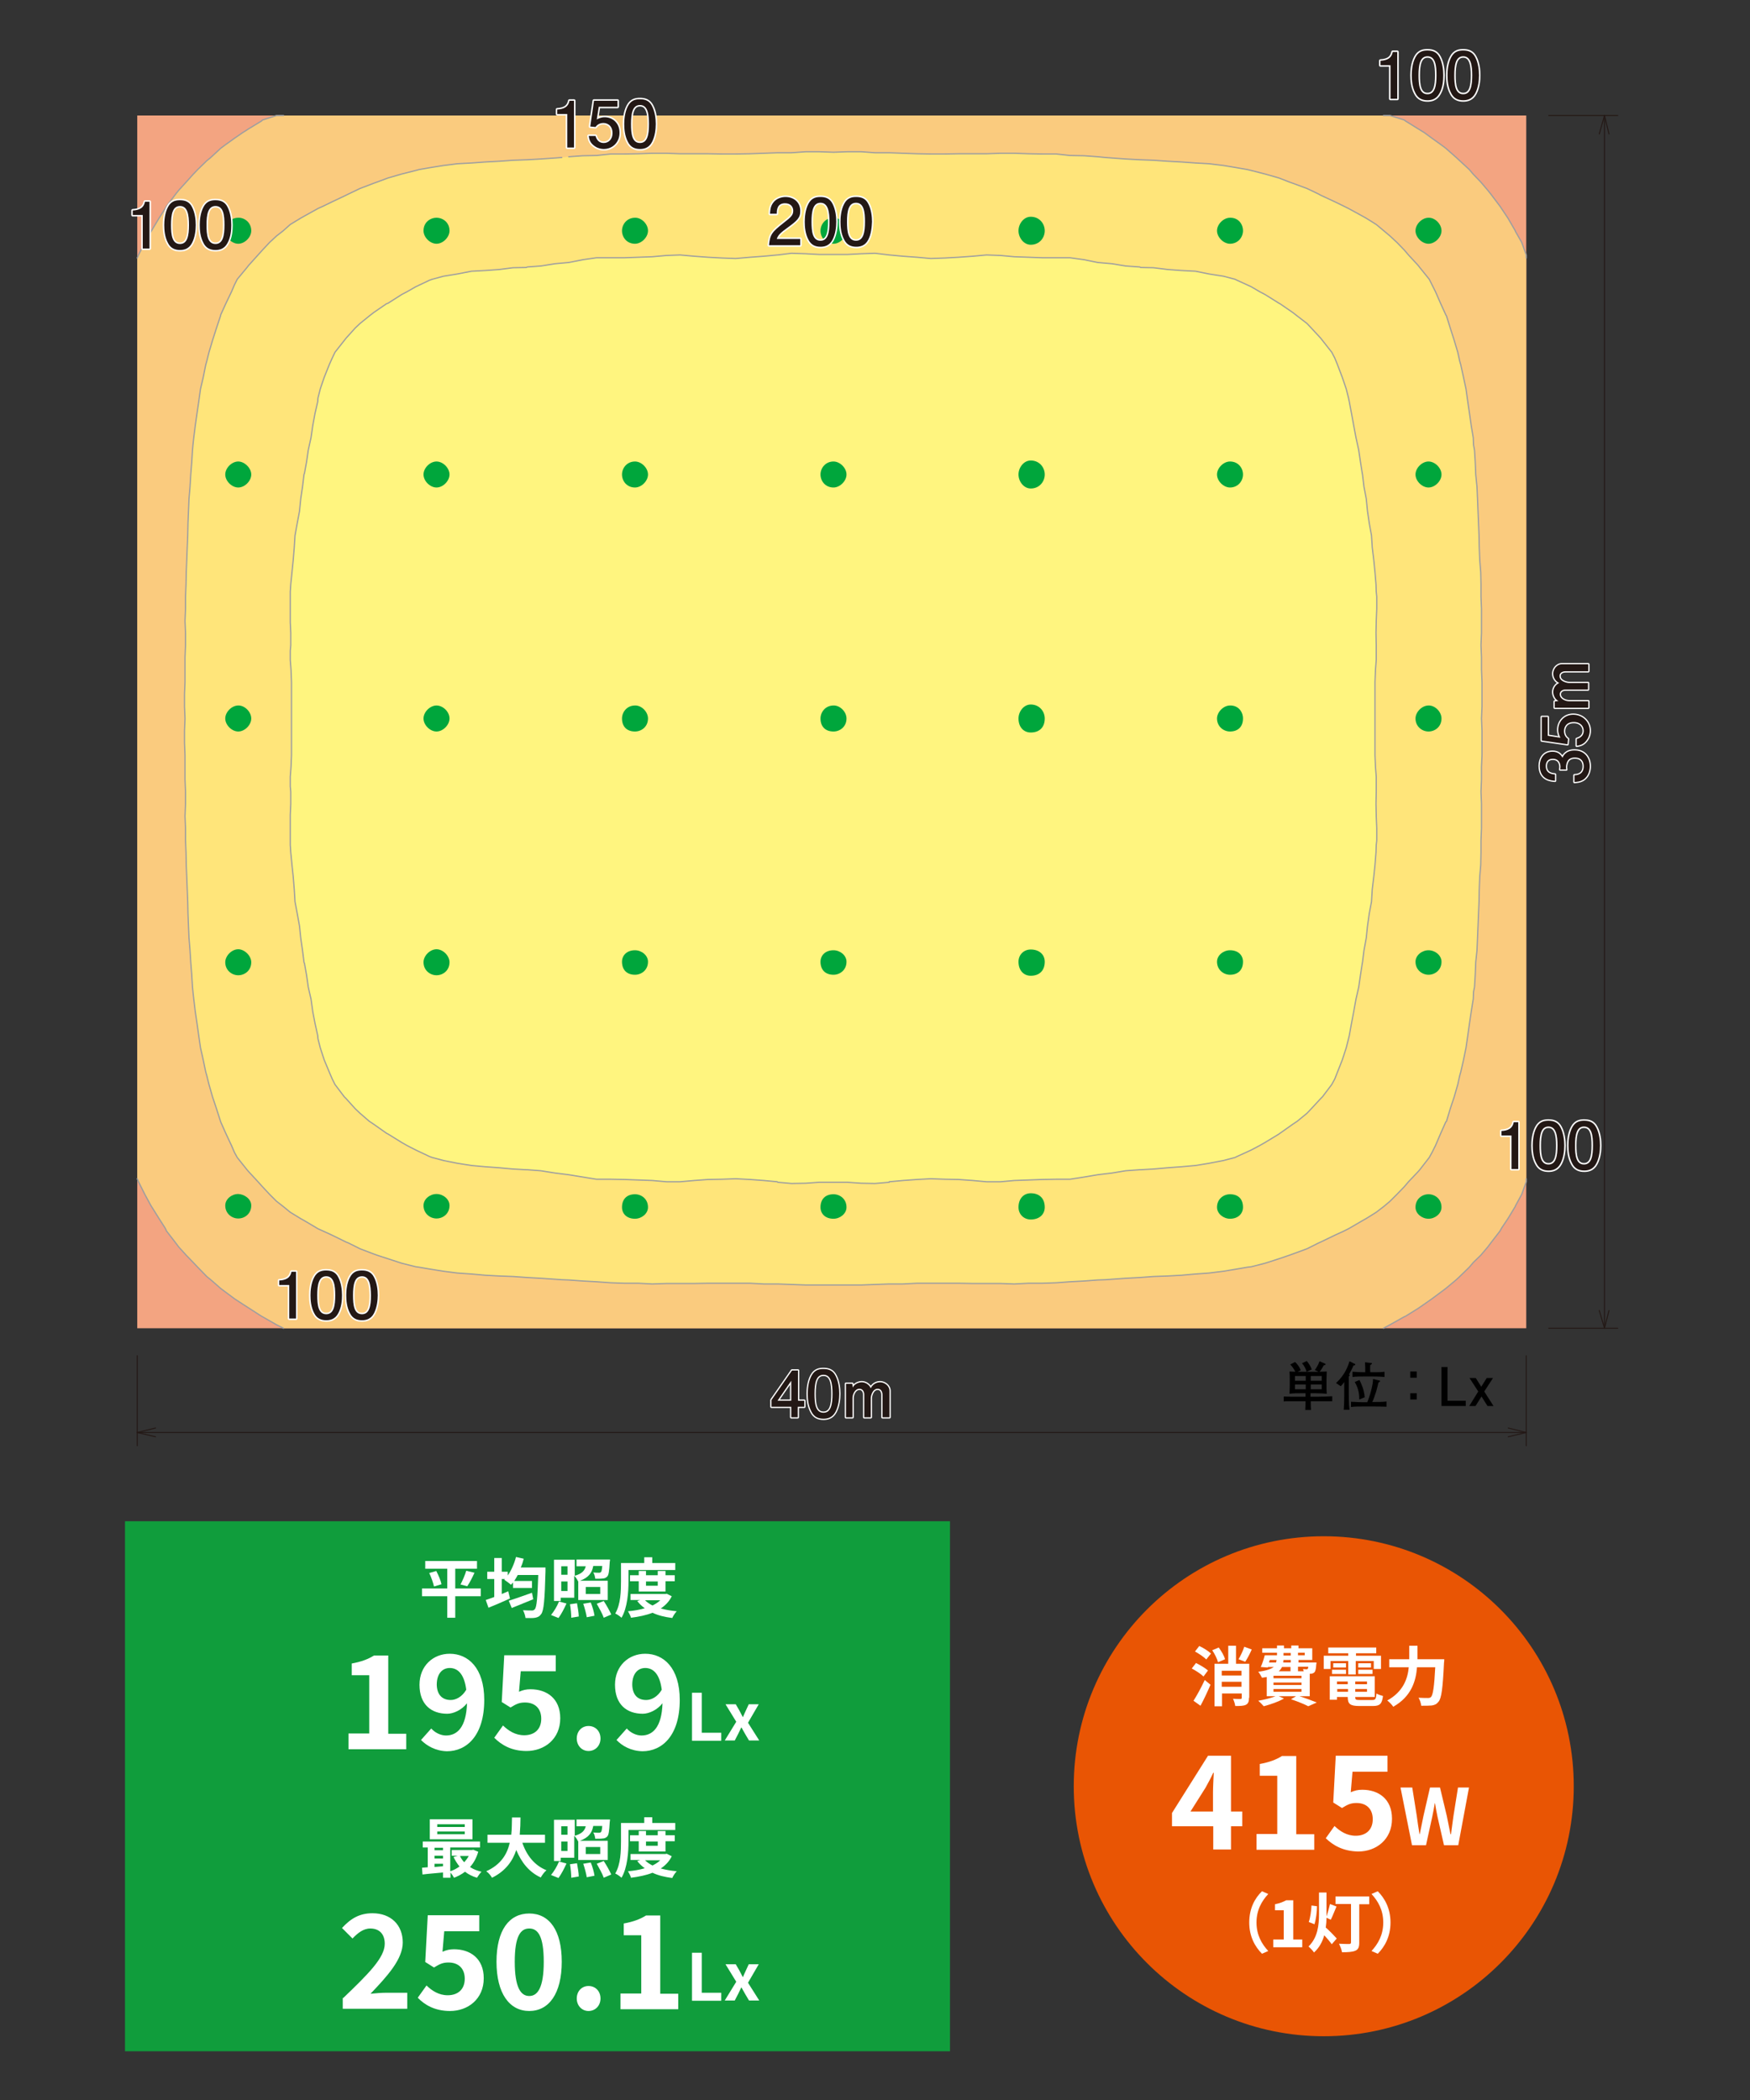 <?xml version="1.0" encoding="utf-8"?>
<!-- Generator: Adobe Illustrator 25.2.1, SVG Export Plug-In . SVG Version: 6.00 Build 0)  -->
<svg version="1.1" xmlns="http://www.w3.org/2000/svg" xmlns:xlink="http://www.w3.org/1999/xlink" x="0px" y="0px"
	 viewBox="0 0 700 840" style="enable-background:new 0 0 700 840;" xml:space="preserve">
<rect x="0" y="0" width="700" height="840" fill="#333333" stroke="none"/>
<style type="text/css">
	.st0{fill:none;}
	.st1{fill:#E95504;}
	.st2{fill:#FFFFFF;}
	.st3{fill:none;stroke:#109D3C;stroke-width:2;}
	.st4{fill:#109D3C;}
	.st5{fill:none;stroke:#CCCCCC;stroke-width:2;stroke-miterlimit:10;stroke-dasharray:3,2;}
	.st6{fill:none;stroke:#000000;stroke-width:2;stroke-miterlimit:10;}
	.st7{fill:none;stroke:#109D3C;stroke-width:4;stroke-miterlimit:10;}
	.st8{fill:none;stroke:#000000;stroke-miterlimit:10;}
	.st9{fill:none;stroke:#109D3C;stroke-miterlimit:10;}
	.st10{fill:none;stroke:#231815;stroke-width:0.6;stroke-linejoin:round;stroke-miterlimit:10;}
	.st11{fill:none;stroke:#231815;stroke-width:0.428;stroke-linecap:round;stroke-linejoin:round;stroke-miterlimit:10;}
	.st12{fill:none;stroke:#231815;stroke-width:0.535;stroke-linecap:round;stroke-linejoin:round;stroke-miterlimit:10;}
	.st13{fill-rule:evenodd;clip-rule:evenodd;fill:#E95504;}
	.st14{fill-rule:evenodd;clip-rule:evenodd;fill:#F08C00;}
	
		.st15{fill-rule:evenodd;clip-rule:evenodd;fill:none;stroke:#9E9E9F;stroke-width:0.5;stroke-linecap:round;stroke-linejoin:round;stroke-miterlimit:2.377;}
	.st16{fill-rule:evenodd;clip-rule:evenodd;fill:#F3A251;}
	
		.st17{fill-rule:evenodd;clip-rule:evenodd;fill:#F7B86D;stroke:#9E9E9F;stroke-width:0.5;stroke-linecap:round;stroke-linejoin:round;stroke-miterlimit:2.377;}
	
		.st18{fill-rule:evenodd;clip-rule:evenodd;fill:#FFE57A;stroke:#9E9E9F;stroke-width:0.5;stroke-linecap:round;stroke-linejoin:round;stroke-miterlimit:10;}
	
		.st19{fill-rule:evenodd;clip-rule:evenodd;fill:#FFF57F;stroke:#9E9E9F;stroke-width:0.5;stroke-linecap:round;stroke-linejoin:round;stroke-miterlimit:10;}
	
		.st20{fill-rule:evenodd;clip-rule:evenodd;fill:#FFFAC6;stroke:#9E9E9F;stroke-width:0.5;stroke-linecap:round;stroke-linejoin:round;stroke-miterlimit:10;}
	.st21{fill:none;stroke:#231815;stroke-width:0.428;stroke-miterlimit:10;}
	.st22{fill:none;stroke:#231815;stroke-width:0.428;stroke-miterlimit:10;stroke-dasharray:2.117,2.117;}
	.st23{fill:none;stroke:#231815;stroke-width:0.428;stroke-miterlimit:10;stroke-dasharray:21.168,2.117,2.117,2.117;}
	.st24{fill:#231815;}
	.st25{fill:none;stroke:#FFFFFF;stroke-width:1.2;stroke-linecap:round;stroke-linejoin:round;}
	.st26{fill:none;stroke:#000000;stroke-width:0.4;stroke-linecap:round;stroke-linejoin:round;stroke-miterlimit:10;}
	.st27{fill-rule:evenodd;clip-rule:evenodd;fill:#E95550;}
	.st28{fill-rule:evenodd;clip-rule:evenodd;fill:#F08E4D;}
	
		.st29{fill-rule:evenodd;clip-rule:evenodd;fill:#F08E4D;stroke:#9E9E9F;stroke-width:0.5;stroke-linecap:round;stroke-linejoin:round;stroke-miterlimit:2.377;}
	.st30{fill-rule:evenodd;clip-rule:evenodd;fill:#F3A366;}
	
		.st31{fill-rule:evenodd;clip-rule:evenodd;fill:#FACB7E;stroke:#9E9E9F;stroke-width:0.5;stroke-linecap:round;stroke-linejoin:round;stroke-miterlimit:2.377;}
	.st32{fill:#00A63C;}
	
		.st33{fill-rule:evenodd;clip-rule:evenodd;fill:none;stroke:#9E9E9F;stroke-width:0.5;stroke-linecap:round;stroke-linejoin:round;stroke-miterlimit:10;}
	
		.st34{fill-rule:evenodd;clip-rule:evenodd;fill:#FACA72;stroke:#9E9E9F;stroke-width:0.5;stroke-linecap:round;stroke-linejoin:round;stroke-miterlimit:2.377;}
	
		.st35{fill-rule:evenodd;clip-rule:evenodd;fill:#FFE791;stroke:#9E9E9F;stroke-width:0.5;stroke-linecap:round;stroke-linejoin:round;stroke-miterlimit:10;}
	
		.st36{fill-rule:evenodd;clip-rule:evenodd;fill:#FFF697;stroke:#9E9E9F;stroke-width:0.5;stroke-linecap:round;stroke-linejoin:round;stroke-miterlimit:10;}
	.st37{fill:none;stroke:#FFFFFF;stroke-width:0.4;stroke-linecap:round;stroke-linejoin:round;stroke-miterlimit:10;}
	.st38{fill-rule:evenodd;clip-rule:evenodd;fill:#F4AE7D;}
	.st39{fill-rule:evenodd;clip-rule:evenodd;fill:#FACB7E;}
	
		.st40{fill-rule:evenodd;clip-rule:evenodd;fill:none;stroke:#9E9E9F;stroke-width:0.5;stroke-linecap:round;stroke-linejoin:round;stroke-miterlimit:1.698;}
	
		.st41{fill-rule:evenodd;clip-rule:evenodd;fill:#FFE57A;stroke:#9E9E9F;stroke-width:0.5;stroke-linecap:round;stroke-linejoin:round;stroke-miterlimit:1.698;}
	
		.st42{fill-rule:evenodd;clip-rule:evenodd;fill:#FFF57F;stroke:#9E9E9F;stroke-width:0.5;stroke-linecap:round;stroke-linejoin:round;stroke-miterlimit:1.698;}
	
		.st43{fill-rule:evenodd;clip-rule:evenodd;fill:#FFF8B0;stroke:#9E9E9F;stroke-width:0.5;stroke-linecap:round;stroke-linejoin:round;stroke-miterlimit:1.698;}
	
		.st44{fill-rule:evenodd;clip-rule:evenodd;fill:none;stroke:#9E9E9F;stroke-width:0.501;stroke-linecap:round;stroke-linejoin:round;stroke-miterlimit:10;}
	.st45{fill:none;stroke:#FFFFFF;stroke-width:1.012;stroke-linecap:round;stroke-linejoin:round;}
	.st46{fill:none;stroke:#231815;stroke-width:0.4;stroke-linecap:round;stroke-linejoin:round;stroke-miterlimit:10;}
	.st47{fill-rule:evenodd;clip-rule:evenodd;fill:#E50012;}
	.st48{fill-rule:evenodd;clip-rule:evenodd;fill:#E95520;}
	.st49{fill-rule:evenodd;clip-rule:evenodd;fill:#F3A481;}
	.st50{fill-rule:evenodd;clip-rule:evenodd;fill:#FFF57F;}
</style>
<g id="デザイン">
	<g>
		<g>
			<polyline class="st49" points="54.9,46.2 54.9,531.3 610.5,531.3 610.5,46.2 54.9,46.2 			"/>
			<polyline class="st39" points="553.4,46.2 556,46.2 561.7,48 562.2,48.4 567.2,51.5 569.8,53.1 572.8,55.3 576.7,58.1 
				578.3,59.3 582.5,63 583.9,64.3 587.7,67.8 589.4,69.8 592.3,72.8 595.1,76.1 596.3,77.6 600,82.5 600.6,83.4 603.2,87.3 
				606.1,92.3 606.2,92.6 608.7,97 610.5,102 610.5,103.2 610.5,471.5 610.5,472.7 608.7,477.7 606.2,482.3 606.1,482.6 
				603.2,487.4 600.6,491.3 600,492.4 596.3,497.2 595.1,498.8 592.3,502.1 589.4,504.9 587.7,506.9 583.9,510.6 582.5,511.9 
				578.3,515.4 576.7,516.6 572.8,519.5 569.8,521.6 567.2,523.4 562.2,526.5 561.7,526.7 556,529.9 553.4,531.3 113.4,531.3 
				110.6,529.9 105,526.7 104.6,526.5 99.5,523.2 97,521.6 93.8,519.5 89.9,516.6 88.3,515.4 84.3,511.9 82.7,510.6 79.1,506.9 
				77.2,504.9 74.5,502.1 71.5,498.8 70.3,497.2 66.6,492.4 66.1,491.3 63.6,487.4 60.6,482.6 60.4,482.3 57.9,477.7 55.4,472.7 
				54.9,471.5 54.9,103.2 55.4,102 57.9,97 60.4,92.6 60.6,92.3 63.6,87.3 66.1,83.4 66.6,82.5 70.3,77.6 71.5,76.1 74.5,72.8 
				77.2,69.8 79.1,67.8 82.7,64.3 84.3,63 88.3,59.3 89.9,58.1 93.8,55.3 97,53.1 99.5,51.5 104.6,48.4 105,48 110.6,46.2 
				113.4,46.2 			"/>
			<g>
				<polyline class="st33" points="54.9,103.2 55.4,102 57.9,97 60.4,92.6 60.6,92.3 63.6,87.3 66.1,83.4 66.6,82.5 70.3,77.6 
					71.5,76.1 74.5,72.8 77.2,69.8 79.1,67.8 82.7,64.3 84.3,63 88.3,59.3 89.9,58.1 93.8,55.3 97,53.1 99.5,51.5 104.6,48.4 
					105,48 110.6,46.2 113.4,46.2 				"/>
				<polyline class="st33" points="113.4,531.3 110.6,529.9 105,526.7 104.6,526.5 99.5,523.2 97,521.6 93.8,519.5 89.9,516.6 
					88.3,515.4 84.3,511.9 82.7,510.6 79.1,506.9 77.2,504.9 74.5,502.1 71.5,498.8 70.3,497.2 66.6,492.4 66.1,491.3 63.6,487.4 
					60.6,482.6 60.4,482.3 57.9,477.7 55.4,472.7 54.9,471.5 				"/>
				<polyline class="st33" points="610.5,471.5 610.5,472.7 608.7,477.7 606.2,482.3 606.1,482.6 603.2,487.4 600.6,491.3 
					600,492.4 596.3,497.2 595.1,498.8 592.3,502.1 589.4,504.9 587.7,506.9 583.9,510.6 582.5,511.9 578.3,515.4 576.7,516.6 
					572.8,519.5 569.8,521.6 567.2,523.4 562.2,526.5 561.7,526.7 556,529.9 553.4,531.3 				"/>
				<polyline class="st33" points="553.4,46.2 556,46.2 561.7,48 562.2,48.4 567.2,51.5 569.8,53.1 572.8,55.3 576.7,58.1 
					578.3,59.3 582.5,63 583.9,64.3 587.7,67.8 589.4,69.8 592.3,72.8 595.1,76.1 596.3,77.6 600,82.5 600.6,83.4 603.2,87.3 
					606.1,92.3 606.2,92.6 608.7,97 610.5,102 610.5,103.2 				"/>
			</g>
			<polyline class="st18" points="227.5,62.7 233.1,62.3 238.6,62.2 244.3,61.6 249.8,61.6 255.4,61.5 260.9,61.3 266.6,61.3 
				272,61.5 277.7,61.5 283.2,61.5 288.8,61.6 294.3,61.6 300,61.5 305.5,61.3 311.1,61.1 316.6,61.1 322.3,60.7 327.7,60.7 
				333.4,60.9 338.9,60.7 344.5,60.7 350,61.1 355.7,61.1 361.2,61.3 366.8,61.5 372.3,61.6 378,61.6 383.4,61.5 389.1,61.5 
				394.6,61.5 400.2,61.3 405.7,61.3 411.4,61.5 416.9,61.6 422.5,61.6 428,62.2 433.7,62.3 439.1,62.7 442.1,63 444.8,63.2 
				450.3,63.6 455.9,63.9 461.4,64.1 467.1,64.5 472.6,64.8 478.2,65.2 483.7,65.5 489.4,66.2 494.8,67.1 498.9,67.8 500.5,68.2 
				506,69.6 511.6,71.2 515.7,72.8 517.1,73.3 522.8,75.4 527.4,77.6 528.3,78.1 533.9,80.7 537.6,82.5 539.4,83.4 544.9,86.4 
				546.5,87.3 550.5,89.8 553.5,92.3 556,94.4 558.8,97 561.7,100 563.4,102 567.2,106.1 567.9,107 571.7,111.7 572.8,113.9 
				574.2,116.7 576.3,121.5 578.3,125.9 578.6,126.4 580.1,131.2 581.7,136.2 583.1,140.9 583.9,144.5 584.3,145.9 585.4,150.9 
				586.4,155.6 587.1,160.6 587.8,165.4 588.5,170.3 589.3,175.1 589.4,177.9 589.8,180.1 590.1,184.9 590.3,189.8 590.8,194.8 
				591,199.5 591.2,204.5 591.4,209.3 591.6,214.2 591.7,219 591.9,224 592.3,228.9 592.4,233.7 592.4,238.7 592.6,243.5 
				592.6,248.4 592.6,253.2 592.4,258.1 592.6,262.9 592.6,267.9 592.8,272.8 592.8,277.6 592.8,282.6 592.6,287.4 592.8,292.3 
				592.8,297.1 592.8,302.1 592.6,306.8 592.6,311.8 592.4,316.7 592.6,321.5 592.6,326.5 592.6,331.3 592.4,336.2 592.4,341 
				592.3,346 591.9,350.7 591.7,355.7 591.6,360.7 591.4,365.4 591.2,370.4 591,375.2 590.8,380.1 590.3,384.9 590.1,389.9 
				589.8,394.8 589.4,396.8 589.3,399.6 588.5,404.6 587.8,409.3 587.1,414.3 586.4,419.1 585.4,424 584.3,428.8 583.9,430.2 
				583.1,433.8 581.7,438.7 580.1,443.5 578.6,448.5 578.3,448.8 576.3,453.3 574.2,458.2 572.8,461 571.7,463 567.9,467.9 
				567.2,468.7 563.4,472.7 561.7,474.7 558.8,477.7 556,480.5 553.5,482.6 550.5,484.9 546.5,487.4 544.9,488.3 539.4,491.5 
				537.6,492.4 533.9,494.1 528.3,496.8 527.4,497.2 522.8,499.5 517.1,501.6 515.7,502.1 511.6,503.5 506,505.3 500.5,506.7 
				498.9,506.9 494.8,507.6 489.4,508.5 483.7,509.2 478.2,509.6 472.6,510.1 467.1,510.4 461.4,510.6 455.9,511 450.3,511.3 
				444.8,511.7 442.1,511.9 439.1,512 433.7,512.4 428,512.7 422.5,513.1 416.9,513.3 411.4,513.3 405.7,513.6 400.2,513.4 
				394.6,513.4 389.1,513.4 383.4,513.3 378,513.3 372.3,513.3 366.8,513.3 361.2,513.6 355.7,513.6 350,513.8 344.5,514 338.9,514 
				333.4,514 327.7,514 322.3,514 316.6,513.8 311.1,513.6 305.5,513.6 300,513.3 294.3,513.3 288.8,513.3 283.2,513.3 277.7,513.4 
				272,513.4 266.6,513.4 260.9,513.6 255.4,513.3 249.8,513.3 244.3,513.1 238.6,512.7 233.1,512.4 227.5,512 224.7,511.9 
				222,511.7 216.3,511.3 210.9,511 205.2,510.6 199.7,510.4 194.1,510.1 188.6,509.6 182.9,509.2 177.4,508.5 171.8,507.6 
				167.7,506.9 166.3,506.7 160.7,505.3 155.2,503.5 150.9,502.1 149.5,501.6 144,499.5 139.4,497.2 138.4,496.8 132.9,494.1 
				129.2,492.4 127.2,491.5 121.8,488.3 120.2,487.4 116.1,484.9 113.3,482.6 110.6,480.5 107.8,477.7 105,474.7 103.2,472.7 
				99.5,468.7 98.8,467.9 94.9,463 93.8,461 92.6,458.2 90.3,453.3 88.3,448.8 88.2,448.5 86.6,443.5 85,438.7 83.6,433.8 
				82.7,430.2 82.3,428.8 81.3,424 80.2,419.1 79.5,414.3 78.8,409.3 78.1,404.6 77.5,399.6 77.2,396.8 77,394.8 76.7,389.9 
				76.3,384.9 76,380.1 75.6,375.2 75.4,370.4 75.2,365.4 75.1,360.7 74.9,355.7 74.7,350.7 74.5,346 74.4,341 74.2,336.2 
				74.2,331.3 74,326.5 74.2,321.5 74.2,316.7 74,311.8 74,306.8 74,302.1 73.8,297.1 73.8,292.3 74,287.4 73.8,282.6 73.8,277.6 
				74,272.8 74,267.9 74,262.9 74.2,258.1 74.2,253.2 74,248.4 74.2,243.5 74.2,238.7 74.4,233.7 74.5,228.9 74.7,224 74.9,219 
				75.1,214.2 75.2,209.3 75.4,204.5 75.6,199.5 76,194.8 76.3,189.8 76.7,184.9 77,180.1 77.2,177.9 77.5,175.1 78.1,170.3 
				78.8,165.4 79.5,160.6 80.2,155.6 81.3,150.9 82.3,145.9 82.7,144.5 83.6,140.9 85,136.2 86.6,131.2 88.2,126.4 88.3,125.9 
				90.3,121.5 92.6,116.7 93.8,113.9 94.9,111.7 98.8,107 99.5,106.1 103.2,102 105,100 107.8,97 110.6,94.4 113.3,92.3 116.1,89.8 
				120.2,87.3 121.8,86.4 127.2,83.4 129.2,82.5 132.9,80.7 138.4,78.1 139.4,77.6 144,75.4 149.5,73.3 150.9,72.8 155.2,71.2 
				160.7,69.6 166.3,68.2 167.7,67.8 171.8,67.1 177.4,66.2 182.9,65.5 188.6,65.2 194.1,64.8 199.7,64.5 205.2,64.1 210.9,63.9 
				216.3,63.6 222,63.2 224.7,63 			"/>
			<polyline class="st19" points="311.1,102 316.6,101.3 322.3,101.5 327.7,101.8 333.4,101.8 338.9,101.8 344.5,101.5 350,101.3 
				355.7,102 361.2,102.5 366.8,102.9 372.3,103.4 378,103.2 383.4,102.9 389.1,102.5 394.6,102 400.2,102.2 405.7,102.7 
				411.4,102.9 416.9,103.1 422.5,103.1 428,103.1 433.7,103.9 439.1,105 444.8,105.5 450.3,106.4 455.9,106.8 456.3,107 
				461.4,107.1 467.1,107.8 472.6,108.2 478.2,108.5 483.7,109.6 489.4,110.5 494,111.7 494.8,112.1 500.5,114.7 503.9,116.7 
				506,117.8 511.6,121.3 512,121.5 517.1,125 518.9,126.4 522.8,129.4 524.5,131.2 528.3,135.3 529,136.2 532.7,140.9 533.9,143.2 
				535,145.9 536.9,150.9 538.5,155.6 539.4,159.2 539.7,160.6 540.6,165.4 541.5,170.3 542.4,175.1 543.5,180.1 544.2,184.9 
				544.9,189.3 545,189.8 545.6,194.8 546.5,199.5 547,204.5 547.7,209.3 548.6,214.2 548.9,219 549.5,224 550,228.9 550.4,233.7 
				550.5,236.7 550.7,238.7 550.7,243.5 550.5,248.4 550.5,248.9 550.4,253.2 550.5,258.1 550.5,260.3 550.5,262.9 550.5,264 
				550.2,267.9 550,272.8 550,277.6 550,282.6 550,287.4 550,292.3 550,297.1 550,302.1 550.2,306.8 550.5,310.7 550.5,311.8 
				550.5,314.6 550.5,316.7 550.4,321.5 550.5,326 550.5,326.5 550.7,331.3 550.7,336.2 550.5,338 550.4,341 550,346 549.5,350.7 
				548.9,355.7 548.6,360.7 547.7,365.4 547,370.4 546.5,375.2 545.6,380.1 545,384.9 544.9,385.4 544.2,389.9 543.5,394.8 
				542.4,399.6 541.5,404.6 540.6,409.3 539.7,414.3 539.4,415.5 538.5,419.1 536.9,424 535,428.8 533.9,431.6 532.7,433.8 
				529,438.7 528.3,439.4 524.5,443.5 522.8,445.3 518.9,448.5 517.1,449.7 512,453.3 511.6,453.6 506,457 503.9,458.2 500.5,460 
				494.8,462.6 494,463 489.4,464.2 483.7,465.3 478.2,466.2 472.6,466.7 467.1,467.1 461.4,467.6 456.3,467.9 455.9,467.9 
				450.3,468.3 444.8,469.2 439.1,469.9 433.7,470.8 428,471.7 422.5,471.7 416.9,471.8 411.4,472 405.7,472.2 400.2,472.7 
				394.6,472.7 389.1,472.2 383.4,471.8 378,471.7 372.3,471.5 366.8,471.8 361.2,472.2 355.7,472.7 355.7,472.9 350,473.4 
				344.5,473.3 338.9,472.9 333.4,472.9 327.7,472.9 322.3,473.3 316.6,473.4 311.1,472.9 310.9,472.7 305.5,472.2 300,471.8 
				294.3,471.5 288.8,471.7 283.2,471.8 277.7,472.2 272,472.7 266.6,472.7 260.9,472.2 255.4,472 249.8,471.8 244.3,471.7 
				238.6,471.7 233.1,470.8 227.5,469.9 222,469.2 216.3,468.3 210.9,467.9 210.5,467.9 205.2,467.6 199.7,467.1 194.1,466.7 
				188.6,466.2 182.9,465.3 177.4,464.2 172.9,463 171.8,462.6 166.3,460 162.8,458.2 160.7,457 155.2,453.6 154.6,453.3 
				149.5,449.7 147.7,448.5 144,445.3 142.1,443.5 138.4,439.4 137.7,438.7 134,433.8 132.9,431.6 131.7,428.8 129.7,424 
				128.1,419.1 127.2,415.5 127.1,414.3 126,409.3 125.1,404.6 124.4,399.6 123.3,394.8 122.6,389.9 121.8,385.4 121.6,384.9 
				121,380.1 120.3,375.2 119.8,370.4 118.9,365.4 118,360.7 117.7,355.7 117.3,350.7 116.8,346 116.3,341 116.1,338 116.1,336.2 
				116.1,331.3 116.1,326.5 116.1,326 116.3,321.5 116.3,316.7 116.1,314.6 116.1,311.8 116.1,310.7 116.4,306.8 116.6,302.1 
				116.6,297.1 116.6,292.3 116.6,287.4 116.6,282.6 116.6,277.6 116.6,272.8 116.4,267.9 116.1,264 116.1,262.9 116.1,260.3 
				116.3,258.1 116.3,253.2 116.1,248.9 116.1,248.4 116.1,243.5 116.1,238.7 116.1,236.7 116.3,233.7 116.8,228.9 117.3,224 
				117.7,219 118,214.2 118.9,209.3 119.8,204.5 120.3,199.5 121,194.8 121.6,189.8 121.8,189.3 122.6,184.9 123.3,180.1 
				124.4,175.1 125.1,170.3 126,165.4 127.1,160.6 127.2,159.2 128.1,155.6 129.7,150.9 131.7,145.9 132.9,143.2 134,140.9 
				137.7,136.2 138.4,135.3 142.1,131.2 144,129.4 147.7,126.4 149.5,125 154.6,121.5 155.2,121.3 160.7,117.8 162.8,116.7 
				166.3,114.7 171.8,112.1 172.9,111.7 177.4,110.5 182.9,109.6 188.6,108.5 194.1,108.2 199.7,107.8 205.2,107.1 210.5,107 
				210.9,106.8 216.3,106.4 222,105.5 227.5,105 233.1,103.9 238.6,103.1 244.3,103.1 249.8,103.1 255.4,102.9 260.9,102.7 
				266.6,102.2 272,102 277.7,102.5 283.2,102.9 288.8,103.2 294.3,103.4 300,102.9 305.5,102.5 310.9,102 			"/>
			<g>
				<path class="st32" d="M100.5,482.2c0,3.3-2.6,5.2-5.2,5.2c-2.6,0-5.2-2-5.2-5.2c0-2.6,2.6-4.6,5.2-4.6
					C97.8,477.7,100.5,479.6,100.5,482.2"/>
				<path class="st32" d="M179.8,482.2c0,3.3-2.6,5.2-5.2,5.2s-5.2-2-5.2-5.2c0-2.6,2.6-4.6,5.2-4.6S179.8,479.6,179.8,482.2"/>
				<path class="st32" d="M259.2,482.9c0,2.6-2.6,4.6-5.2,4.6c-3.3,0-5.2-2-5.2-4.6c0-3.3,2-5.2,5.2-5.2
					C256.6,477.7,259.2,479.6,259.2,482.9"/>
				<path class="st32" d="M338.6,482.9c0,2.6-2.6,4.6-5.2,4.6c-3.3,0-5.2-2-5.2-4.6c0-3.3,2-5.2,5.2-5.2
					C336,477.7,338.6,479.6,338.6,482.9"/>
				<path class="st32" d="M417.9,482.9c0,2.8-2.1,4.9-5.6,4.9c-2.8,0-4.9-2.1-4.9-4.9c0-3.5,2.1-5.6,4.9-5.6
					C415.8,477.3,417.9,479.4,417.9,482.9"/>
				<path class="st32" d="M497.2,482.9c0,2.6-2,4.6-5.2,4.6c-2.6,0-5.2-2-5.2-4.6c0-3.3,2.6-5.2,5.2-5.2
					C495.3,477.7,497.2,479.6,497.2,482.9"/>
				<path class="st32" d="M576.6,482.9c0,2.6-2.6,4.6-5.2,4.6c-2.6,0-5.2-2-5.2-4.6c0-3.3,2.6-5.2,5.2-5.2
					C574,477.7,576.6,479.6,576.6,482.9"/>
				<path class="st32" d="M100.5,384.9c0,3.3-2.6,5.2-5.2,5.2c-2.6,0-5.2-2-5.2-5.2c0-2.6,2.6-5.2,5.2-5.2
					C97.8,379.7,100.5,382.3,100.5,384.9"/>
				<path class="st32" d="M179.8,384.9c0,3.3-2.6,5.2-5.2,5.2s-5.2-2-5.2-5.2c0-2.6,2.6-5.2,5.2-5.2S179.8,382.3,179.8,384.9"/>
				<path class="st32" d="M259.2,384.7c0,3.3-2.6,5.2-5.2,5.2c-3.3,0-5.2-2-5.2-5.2c0-2.6,2-4.6,5.2-4.6
					C256.6,380.1,259.2,382.1,259.2,384.7"/>
				<path class="st32" d="M338.6,384.7c0,3.3-2.6,5.2-5.2,5.2c-3.3,0-5.2-2-5.2-5.2c0-2.6,2-4.6,5.2-4.6
					C336,380.1,338.6,382.1,338.6,384.7"/>
				<path class="st32" d="M417.9,384.7c0,3.5-2.1,5.6-5.6,5.6c-2.8,0-4.9-2.1-4.9-5.6c0-2.8,2.1-4.9,4.9-4.9
					C415.8,379.8,417.9,381.9,417.9,384.7"/>
				<path class="st32" d="M497.2,384.7c0,3.3-2,5.2-5.2,5.2c-2.6,0-5.2-2-5.2-5.2c0-2.6,2.6-4.6,5.2-4.6
					C495.3,380.1,497.2,382.1,497.2,384.7"/>
				<path class="st32" d="M576.6,384.7c0,3.3-2.6,5.2-5.2,5.2c-2.6,0-5.2-2-5.2-5.2c0-2.6,2.6-4.6,5.2-4.6
					C574,380.1,576.6,382.1,576.6,384.7"/>
				<path class="st32" d="M100.5,287.4c0,2.6-2.6,5.2-5.2,5.2c-2.6,0-5.2-2.6-5.2-5.2c0-2.6,2.6-5.2,5.2-5.2
					C97.8,282.1,100.5,284.7,100.5,287.4"/>
				<path class="st32" d="M179.8,287.4c0,2.6-2.6,5.2-5.2,5.2s-5.2-2.6-5.2-5.2c0-2.6,2.6-5.2,5.2-5.2S179.8,284.7,179.8,287.4"/>
				<path class="st32" d="M259.2,287.4c0,3.3-2.6,5.2-5.2,5.2c-3.3,0-5.2-2-5.2-5.2c0-2.6,2-5.2,5.2-5.2
					C256.6,282.1,259.2,284.7,259.2,287.4"/>
				<path class="st32" d="M338.6,287.4c0,3.3-2.6,5.2-5.2,5.2c-3.3,0-5.2-2-5.2-5.2c0-2.6,2-5.2,5.2-5.2
					C336,282.1,338.6,284.7,338.6,287.4"/>
				<path class="st32" d="M417.9,287.4c0,3.5-2.1,5.6-5.6,5.6c-2.8,0-4.9-2.1-4.9-5.6c0-2.8,2.1-5.6,4.9-5.6
					C415.8,281.8,417.9,284.6,417.9,287.4"/>
				<path class="st32" d="M497.2,287.4c0,3.3-2,5.2-5.2,5.2c-2.6,0-5.2-2-5.2-5.2c0-2.6,2.6-5.2,5.2-5.2
					C495.3,282.1,497.2,284.7,497.2,287.4"/>
				<path class="st32" d="M576.6,287.4c0,3.3-2.6,5.2-5.2,5.2c-2.6,0-5.2-2-5.2-5.2c0-2.6,2.6-5.2,5.2-5.2
					C574,282.1,576.6,284.7,576.6,287.4"/>
				<path class="st32" d="M100.5,189.8c0,2.6-2.6,5.2-5.2,5.2c-2.6,0-5.2-2.6-5.2-5.2c0-2.6,2.6-5.2,5.2-5.2
					C97.8,184.6,100.5,187.2,100.5,189.8"/>
				<path class="st32" d="M179.8,189.8c0,2.6-2.6,5.2-5.2,5.2s-5.2-2.6-5.2-5.2c0-2.6,2.6-5.2,5.2-5.2S179.8,187.2,179.8,189.8"/>
				<path class="st32" d="M259.2,189.8c0,2.6-2.6,5.2-5.2,5.2c-3.3,0-5.2-2.6-5.2-5.2c0-2.6,2-5.2,5.2-5.2
					C256.6,184.6,259.2,187.2,259.2,189.8"/>
				<path class="st32" d="M338.6,189.8c0,2.6-2.6,5.2-5.2,5.2c-3.3,0-5.2-2.6-5.2-5.2c0-2.6,2-5.2,5.2-5.2
					C336,184.6,338.6,187.2,338.6,189.8"/>
				<path class="st32" d="M417.9,189.8c0,2.8-2.1,5.6-5.6,5.6c-2.8,0-4.9-2.8-4.9-5.6c0-2.8,2.1-5.6,4.9-5.6
					C415.8,184.2,417.9,187,417.9,189.8"/>
				<path class="st32" d="M497.2,189.8c0,2.6-2,5.2-5.2,5.2c-2.6,0-5.2-2.6-5.2-5.2c0-2.6,2.6-5.2,5.2-5.2
					C495.3,184.6,497.2,187.2,497.2,189.8"/>
				<path class="st32" d="M576.6,189.8c0,2.6-2.6,5.2-5.2,5.2c-2.6,0-5.2-2.6-5.2-5.2c0-2.6,2.6-5.2,5.2-5.2
					C574,184.6,576.6,187.2,576.6,189.8"/>
				<path class="st32" d="M100.5,92.3c0,2.6-2.6,5.2-5.2,5.2c-2.6,0-5.2-2.6-5.2-5.2c0-3.3,2.6-5.2,5.2-5.2
					C97.8,87,100.5,89,100.5,92.3"/>
				<path class="st32" d="M179.8,92.3c0,2.6-2.6,5.2-5.2,5.2s-5.2-2.6-5.2-5.2c0-3.3,2.6-5.2,5.2-5.2S179.8,89,179.8,92.3"/>
				<path class="st32" d="M259.2,92.3c0,2.6-2.6,5.2-5.2,5.2c-3.3,0-5.2-2.6-5.2-5.2c0-2.6,2-5.2,5.2-5.2
					C256.6,87,259.2,89.6,259.2,92.3"/>
				<path class="st32" d="M338.6,92.3c0,2.6-2.6,5.2-5.2,5.2c-3.3,0-5.2-2.6-5.2-5.2c0-2.6,2-5.2,5.2-5.2
					C336,87,338.6,89.6,338.6,92.3"/>
				<path class="st32" d="M417.9,92.3c0,2.8-2.1,5.6-5.6,5.6c-2.8,0-4.9-2.8-4.9-5.6c0-2.8,2.1-5.6,4.9-5.6
					C415.8,86.7,417.9,89.5,417.9,92.3"/>
				<path class="st32" d="M497.2,92.3c0,2.6-2,5.2-5.2,5.2c-2.6,0-5.2-2.6-5.2-5.2c0-2.6,2.6-5.2,5.2-5.2
					C495.3,87,497.2,89.6,497.2,92.3"/>
				<path class="st32" d="M576.6,92.3c0,2.6-2.6,5.2-5.2,5.2c-2.6,0-5.2-2.6-5.2-5.2c0-2.6,2.6-5.2,5.2-5.2
					C574,87,576.6,89.6,576.6,92.3"/>
			</g>
			<g>
				<g>
					<path class="st25" d="M315.1,91c-2.6,1.9-3.8,2.8-4.4,4.6h9.4v2.5h-12.5c0.4-4.3,1.2-5.3,5.8-8.9c3.1-2.4,3.9-3.2,3.9-4.9
						c0-1.4-0.9-3-3.3-3c-3.2,0-3.3,2.8-3.3,4.2h-2.7c0.1-1.5,0.2-2.9,1.2-4.3c1.3-1.9,3.6-2.4,5-2.4c3.4,0,5.9,2.2,5.9,5.5
						C320.2,87.1,318.8,88.3,315.1,91z"/>
					<path class="st25" d="M333,95.9c-1.3,2.5-3.4,2.8-4.8,2.8c-1.9,0-3.7-0.6-4.8-2.8c-1.3-2.4-1.5-5.2-1.5-7.2
						c0-1.7,0.2-4.8,1.5-7.2c1.3-2.5,3.3-2.7,4.8-2.7c1.9,0,3.7,0.5,4.8,2.7c1.2,2.3,1.5,5.1,1.5,7.2
						C334.5,90.8,334.2,93.6,333,95.9z M328.2,81.1c-3,0-3.6,3.4-3.6,7.6c0,3.9,0.4,7.6,3.6,7.6c3,0,3.6-3.4,3.6-7.6
						C331.8,84.9,331.3,81.1,328.2,81.1z"/>
					<path class="st25" d="M347.3,95.9c-1.3,2.5-3.4,2.8-4.8,2.8c-1.9,0-3.7-0.6-4.8-2.8c-1.3-2.4-1.5-5.2-1.5-7.2
						c0-1.7,0.2-4.8,1.5-7.2c1.3-2.5,3.3-2.7,4.8-2.7c1.9,0,3.7,0.5,4.8,2.7c1.2,2.3,1.5,5.1,1.5,7.2
						C348.7,90.8,348.5,93.6,347.3,95.9z M342.4,81.1c-3,0-3.6,3.4-3.6,7.6c0,3.9,0.4,7.6,3.6,7.6c3,0,3.6-3.4,3.6-7.6
						C346,84.9,345.6,81.1,342.4,81.1z"/>
				</g>
				<g>
					<path class="st24" d="M315.1,91c-2.6,1.9-3.8,2.8-4.4,4.6h9.4v2.5h-12.5c0.4-4.3,1.2-5.3,5.8-8.9c3.1-2.4,3.9-3.2,3.9-4.9
						c0-1.4-0.9-3-3.3-3c-3.2,0-3.3,2.8-3.3,4.2h-2.7c0.1-1.5,0.2-2.9,1.2-4.3c1.3-1.9,3.6-2.4,5-2.4c3.4,0,5.9,2.2,5.9,5.5
						C320.2,87.1,318.8,88.3,315.1,91z"/>
					<path class="st24" d="M333,95.9c-1.3,2.5-3.4,2.8-4.8,2.8c-1.9,0-3.7-0.6-4.8-2.8c-1.3-2.4-1.5-5.2-1.5-7.2
						c0-1.7,0.2-4.8,1.5-7.2c1.3-2.5,3.3-2.7,4.8-2.7c1.9,0,3.7,0.5,4.8,2.7c1.2,2.3,1.5,5.1,1.5,7.2
						C334.5,90.8,334.2,93.6,333,95.9z M328.2,81.1c-3,0-3.6,3.4-3.6,7.6c0,3.9,0.4,7.6,3.6,7.6c3,0,3.6-3.4,3.6-7.6
						C331.8,84.9,331.3,81.1,328.2,81.1z"/>
					<path class="st24" d="M347.3,95.9c-1.3,2.5-3.4,2.8-4.8,2.8c-1.9,0-3.7-0.6-4.8-2.8c-1.3-2.4-1.5-5.2-1.5-7.2
						c0-1.7,0.2-4.8,1.5-7.2c1.3-2.5,3.3-2.7,4.8-2.7c1.9,0,3.7,0.5,4.8,2.7c1.2,2.3,1.5,5.1,1.5,7.2
						C348.7,90.8,348.5,93.6,347.3,95.9z M342.4,81.1c-3,0-3.6,3.4-3.6,7.6c0,3.9,0.4,7.6,3.6,7.6c3,0,3.6-3.4,3.6-7.6
						C346,84.9,345.6,81.1,342.4,81.1z"/>
				</g>
			</g>
			<g>
				<g>
					<path class="st25" d="M556.2,39.5V26.1h-4v-1.8c4-0.2,4.6-2.2,4.9-3.5h1.8v18.7H556.2z"/>
					<path class="st25" d="M575.8,37.3c-1.3,2.5-3.4,2.8-4.8,2.8c-1.9,0-3.7-0.6-4.8-2.8c-1.3-2.4-1.5-5.2-1.5-7.2
						c0-1.7,0.2-4.8,1.5-7.2c1.3-2.5,3.3-2.7,4.8-2.7c1.9,0,3.7,0.5,4.8,2.7c1.2,2.3,1.5,5.1,1.5,7.2
						C577.3,32.2,577.1,35,575.8,37.3z M571,22.5c-3,0-3.6,3.4-3.6,7.6c0,3.9,0.4,7.6,3.6,7.6c3,0,3.6-3.4,3.6-7.6
						C574.6,26.3,574.2,22.5,571,22.5z"/>
					<path class="st25" d="M590.1,37.3c-1.3,2.5-3.4,2.8-4.8,2.8c-1.9,0-3.7-0.6-4.8-2.8c-1.3-2.4-1.5-5.2-1.5-7.2
						c0-1.7,0.2-4.8,1.5-7.2c1.3-2.5,3.3-2.7,4.8-2.7c1.9,0,3.7,0.5,4.8,2.7c1.2,2.3,1.5,5.1,1.5,7.2
						C591.6,32.2,591.3,35,590.1,37.3z M585.3,22.5c-3,0-3.6,3.4-3.6,7.6c0,3.9,0.4,7.6,3.6,7.6c3,0,3.6-3.4,3.6-7.6
						C588.9,26.3,588.4,22.5,585.3,22.5z"/>
				</g>
				<g>
					<path class="st24" d="M556.2,39.5V26.1h-4v-1.8c4-0.2,4.6-2.2,4.9-3.5h1.8v18.7H556.2z"/>
					<path class="st24" d="M575.8,37.3c-1.3,2.5-3.4,2.8-4.8,2.8c-1.9,0-3.7-0.6-4.8-2.8c-1.3-2.4-1.5-5.2-1.5-7.2
						c0-1.7,0.2-4.8,1.5-7.2c1.3-2.5,3.3-2.7,4.8-2.7c1.9,0,3.7,0.5,4.8,2.7c1.2,2.3,1.5,5.1,1.5,7.2
						C577.3,32.2,577.1,35,575.8,37.3z M571,22.5c-3,0-3.6,3.4-3.6,7.6c0,3.9,0.4,7.6,3.6,7.6c3,0,3.6-3.4,3.6-7.6
						C574.6,26.3,574.2,22.5,571,22.5z"/>
					<path class="st24" d="M590.1,37.3c-1.3,2.5-3.4,2.8-4.8,2.8c-1.9,0-3.7-0.6-4.8-2.8c-1.3-2.4-1.5-5.2-1.5-7.2
						c0-1.7,0.2-4.8,1.5-7.2c1.3-2.5,3.3-2.7,4.8-2.7c1.9,0,3.7,0.5,4.8,2.7c1.2,2.3,1.5,5.1,1.5,7.2
						C591.6,32.2,591.3,35,590.1,37.3z M585.3,22.5c-3,0-3.6,3.4-3.6,7.6c0,3.9,0.4,7.6,3.6,7.6c3,0,3.6-3.4,3.6-7.6
						C588.9,26.3,588.4,22.5,585.3,22.5z"/>
				</g>
			</g>
			<g>
				<g>
					<g>
						<path class="st25" d="M226.9,59V45.6h-4v-1.8c4-0.2,4.6-2.2,4.9-3.5h1.8V59H226.9z"/>
						<path class="st25" d="M241.5,59.6c-0.9,0-2.2-0.2-3.4-1c-2.1-1.3-2.4-2.9-2.6-4.2h2.7c0.7,2.4,2.2,2.8,3.3,2.8
							c1.7,0,3.5-1.2,3.5-4c0-3.1-2.2-4-3.6-4c-0.4,0-2.1,0-3.2,1.6l-2.1-0.2l1.5-10.3h9.4v2.4h-7.5l-0.8,5.1
							c0.7-0.4,1.7-0.9,3.2-0.9c3.1,0,5.9,2.3,5.9,6.1C247.9,56.7,245.2,59.6,241.5,59.6z"/>
						<path class="st25" d="M260.8,56.8c-1.3,2.5-3.4,2.8-4.8,2.8c-1.9,0-3.7-0.6-4.8-2.8c-1.3-2.4-1.5-5.2-1.5-7.2
							c0-1.7,0.2-4.8,1.5-7.2c1.3-2.5,3.3-2.7,4.8-2.7c1.9,0,3.7,0.5,4.8,2.7c1.2,2.3,1.5,5.1,1.5,7.2
							C262.3,51.7,262,54.5,260.8,56.8z M256,42c-3,0-3.6,3.4-3.6,7.6c0,3.9,0.4,7.6,3.6,7.6c3,0,3.6-3.4,3.6-7.6
							C259.6,45.7,259.1,42,256,42z"/>
					</g>
					<g>
						<path class="st24" d="M226.9,59V45.6h-4v-1.8c4-0.2,4.6-2.2,4.9-3.5h1.8V59H226.9z"/>
						<path class="st24" d="M241.5,59.6c-0.9,0-2.2-0.2-3.4-1c-2.1-1.3-2.4-2.9-2.6-4.2h2.7c0.7,2.4,2.2,2.8,3.3,2.8
							c1.7,0,3.5-1.2,3.5-4c0-3.1-2.2-4-3.6-4c-0.4,0-2.1,0-3.2,1.6l-2.1-0.2l1.5-10.3h9.4v2.4h-7.5l-0.8,5.1
							c0.7-0.4,1.7-0.9,3.2-0.9c3.1,0,5.9,2.3,5.9,6.1C247.9,56.7,245.2,59.6,241.5,59.6z"/>
						<path class="st24" d="M260.8,56.8c-1.3,2.5-3.4,2.8-4.8,2.8c-1.9,0-3.7-0.6-4.8-2.8c-1.3-2.4-1.5-5.2-1.5-7.2
							c0-1.7,0.2-4.8,1.5-7.2c1.3-2.5,3.3-2.7,4.8-2.7c1.9,0,3.7,0.5,4.8,2.7c1.2,2.3,1.5,5.1,1.5,7.2
							C262.3,51.7,262,54.5,260.8,56.8z M256,42c-3,0-3.6,3.4-3.6,7.6c0,3.9,0.4,7.6,3.6,7.6c3,0,3.6-3.4,3.6-7.6
							C259.6,45.7,259.1,42,256,42z"/>
					</g>
				</g>
				<g>
					<g>
						<path class="st25" d="M604.6,467.6v-13.4h-4v-1.8c4-0.2,4.6-2.2,4.9-3.5h1.8v18.7H604.6z"/>
						<path class="st25" d="M624.2,465.4c-1.3,2.5-3.4,2.8-4.8,2.8c-1.9,0-3.7-0.6-4.8-2.8c-1.3-2.4-1.5-5.2-1.5-7.2
							c0-1.7,0.2-4.8,1.5-7.2c1.3-2.5,3.3-2.7,4.8-2.7c1.9,0,3.7,0.5,4.8,2.7c1.2,2.3,1.5,5.1,1.5,7.2
							C625.7,460.3,625.4,463.1,624.2,465.4z M619.4,450.6c-3,0-3.6,3.4-3.6,7.6c0,3.9,0.4,7.6,3.6,7.6c3,0,3.6-3.4,3.6-7.6
							C623,454.4,622.5,450.6,619.4,450.6z"/>
						<path class="st25" d="M638.5,465.4c-1.3,2.5-3.4,2.8-4.8,2.8c-1.9,0-3.7-0.6-4.8-2.8c-1.3-2.4-1.5-5.2-1.5-7.2
							c0-1.7,0.2-4.8,1.5-7.2c1.3-2.5,3.3-2.7,4.8-2.7c1.9,0,3.7,0.5,4.8,2.7c1.2,2.3,1.5,5.1,1.5,7.2
							C640,460.3,639.7,463.1,638.5,465.4z M633.6,450.6c-3,0-3.6,3.4-3.6,7.6c0,3.9,0.4,7.6,3.6,7.6c3,0,3.6-3.4,3.6-7.6
							C637.2,454.4,636.8,450.6,633.6,450.6z"/>
					</g>
					<g>
						<path class="st24" d="M604.6,467.6v-13.4h-4v-1.8c4-0.2,4.6-2.2,4.9-3.5h1.8v18.7H604.6z"/>
						<path class="st24" d="M624.2,465.4c-1.3,2.5-3.4,2.8-4.8,2.8c-1.9,0-3.7-0.6-4.8-2.8c-1.3-2.4-1.5-5.2-1.5-7.2
							c0-1.7,0.2-4.8,1.5-7.2c1.3-2.5,3.3-2.7,4.8-2.7c1.9,0,3.7,0.5,4.8,2.7c1.2,2.3,1.5,5.1,1.5,7.2
							C625.7,460.3,625.4,463.1,624.2,465.4z M619.4,450.6c-3,0-3.6,3.4-3.6,7.6c0,3.9,0.4,7.6,3.6,7.6c3,0,3.6-3.4,3.6-7.6
							C623,454.4,622.5,450.6,619.4,450.6z"/>
						<path class="st24" d="M638.5,465.4c-1.3,2.5-3.4,2.8-4.8,2.8c-1.9,0-3.7-0.6-4.8-2.8c-1.3-2.4-1.5-5.2-1.5-7.2
							c0-1.7,0.2-4.8,1.5-7.2c1.3-2.5,3.3-2.7,4.8-2.7c1.9,0,3.7,0.5,4.8,2.7c1.2,2.3,1.5,5.1,1.5,7.2
							C640,460.3,639.7,463.1,638.5,465.4z M633.6,450.6c-3,0-3.6,3.4-3.6,7.6c0,3.9,0.4,7.6,3.6,7.6c3,0,3.6-3.4,3.6-7.6
							C637.2,454.4,636.8,450.6,633.6,450.6z"/>
					</g>
				</g>
				<g>
					<g>
						<path class="st25" d="M115.7,527.4V514h-4v-1.8c4-0.2,4.6-2.2,4.9-3.5h1.8v18.7H115.7z"/>
						<path class="st25" d="M135.3,525.3c-1.3,2.5-3.4,2.8-4.8,2.8c-1.9,0-3.7-0.6-4.8-2.8c-1.3-2.4-1.5-5.2-1.5-7.2
							c0-1.7,0.2-4.8,1.5-7.2c1.3-2.5,3.3-2.7,4.8-2.7c1.9,0,3.7,0.5,4.8,2.7c1.2,2.3,1.5,5.1,1.5,7.2
							C136.8,520.1,136.6,522.9,135.3,525.3z M130.5,510.5c-3,0-3.6,3.4-3.6,7.6c0,3.9,0.4,7.6,3.6,7.6c3,0,3.6-3.4,3.6-7.6
							C134.1,514.2,133.6,510.5,130.5,510.5z"/>
						<path class="st25" d="M149.6,525.3c-1.3,2.5-3.4,2.8-4.8,2.8c-1.9,0-3.7-0.6-4.8-2.8c-1.3-2.4-1.5-5.2-1.5-7.2
							c0-1.7,0.2-4.8,1.5-7.2c1.3-2.5,3.3-2.7,4.8-2.7c1.9,0,3.7,0.5,4.8,2.7c1.2,2.3,1.5,5.1,1.5,7.2
							C151.1,520.1,150.8,522.9,149.6,525.3z M144.8,510.5c-3,0-3.6,3.4-3.6,7.6c0,3.9,0.4,7.6,3.6,7.6c3,0,3.6-3.4,3.6-7.6
							C148.3,514.2,147.9,510.5,144.8,510.5z"/>
					</g>
					<g>
						<path class="st24" d="M115.7,527.4V514h-4v-1.8c4-0.2,4.6-2.2,4.9-3.5h1.8v18.7H115.7z"/>
						<path class="st24" d="M135.3,525.3c-1.3,2.5-3.4,2.8-4.8,2.8c-1.9,0-3.7-0.6-4.8-2.8c-1.3-2.4-1.5-5.2-1.5-7.2
							c0-1.7,0.2-4.8,1.5-7.2c1.3-2.5,3.3-2.7,4.8-2.7c1.9,0,3.7,0.5,4.8,2.7c1.2,2.3,1.5,5.1,1.5,7.2
							C136.8,520.1,136.6,522.9,135.3,525.3z M130.5,510.5c-3,0-3.6,3.4-3.6,7.6c0,3.9,0.4,7.6,3.6,7.6c3,0,3.6-3.4,3.6-7.6
							C134.1,514.2,133.6,510.5,130.5,510.5z"/>
						<path class="st24" d="M149.6,525.3c-1.3,2.5-3.4,2.8-4.8,2.8c-1.9,0-3.7-0.6-4.8-2.8c-1.3-2.4-1.5-5.2-1.5-7.2
							c0-1.7,0.2-4.8,1.5-7.2c1.3-2.5,3.3-2.7,4.8-2.7c1.9,0,3.7,0.5,4.8,2.7c1.2,2.3,1.5,5.1,1.5,7.2
							C151.1,520.1,150.8,522.9,149.6,525.3z M144.8,510.5c-3,0-3.6,3.4-3.6,7.6c0,3.9,0.4,7.6,3.6,7.6c3,0,3.6-3.4,3.6-7.6
							C148.3,514.2,147.9,510.5,144.8,510.5z"/>
					</g>
				</g>
				<g>
					<g>
						<path class="st25" d="M57.1,99.3V86h-4v-1.8c4-0.2,4.6-2.2,4.9-3.5h1.8v18.7H57.1z"/>
						<path class="st25" d="M76.8,97.2c-1.3,2.5-3.4,2.8-4.8,2.8c-1.9,0-3.7-0.6-4.8-2.8c-1.3-2.4-1.5-5.2-1.5-7.2
							c0-1.7,0.2-4.8,1.5-7.2c1.3-2.5,3.3-2.7,4.8-2.7c1.9,0,3.7,0.5,4.8,2.7c1.2,2.3,1.5,5.1,1.5,7.2C78.3,92.1,78,94.9,76.8,97.2z
							 M72,82.4c-3,0-3.6,3.4-3.6,7.6c0,3.9,0.4,7.6,3.6,7.6c3,0,3.6-3.4,3.6-7.6C75.6,86.1,75.1,82.4,72,82.4z"/>
						<path class="st25" d="M91,97.2c-1.3,2.5-3.4,2.8-4.8,2.8c-1.9,0-3.7-0.6-4.8-2.8c-1.3-2.4-1.5-5.2-1.5-7.2
							c0-1.7,0.2-4.8,1.5-7.2c1.3-2.5,3.3-2.7,4.8-2.7c1.9,0,3.7,0.5,4.8,2.7c1.2,2.3,1.5,5.1,1.5,7.2C92.5,92.1,92.3,94.9,91,97.2z
							 M86.2,82.4c-3,0-3.6,3.4-3.6,7.6c0,3.9,0.4,7.6,3.6,7.6c3,0,3.6-3.4,3.6-7.6C89.8,86.1,89.4,82.4,86.2,82.4z"/>
					</g>
					<g>
						<path class="st24" d="M57.1,99.3V86h-4v-1.8c4-0.2,4.6-2.2,4.9-3.5h1.8v18.7H57.1z"/>
						<path class="st24" d="M76.8,97.2c-1.3,2.5-3.4,2.8-4.8,2.8c-1.9,0-3.7-0.6-4.8-2.8c-1.3-2.4-1.5-5.2-1.5-7.2
							c0-1.7,0.2-4.8,1.5-7.2c1.3-2.5,3.3-2.7,4.8-2.7c1.9,0,3.7,0.5,4.8,2.7c1.2,2.3,1.5,5.1,1.5,7.2C78.3,92.1,78,94.9,76.8,97.2z
							 M72,82.4c-3,0-3.6,3.4-3.6,7.6c0,3.9,0.4,7.6,3.6,7.6c3,0,3.6-3.4,3.6-7.6C75.6,86.1,75.1,82.4,72,82.4z"/>
						<path class="st24" d="M91,97.2c-1.3,2.5-3.4,2.8-4.8,2.8c-1.9,0-3.7-0.6-4.8-2.8c-1.3-2.4-1.5-5.2-1.5-7.2
							c0-1.7,0.2-4.8,1.5-7.2c1.3-2.5,3.3-2.7,4.8-2.7c1.9,0,3.7,0.5,4.8,2.7c1.2,2.3,1.5,5.1,1.5,7.2C92.5,92.1,92.3,94.9,91,97.2z
							 M86.2,82.4c-3,0-3.6,3.4-3.6,7.6c0,3.9,0.4,7.6,3.6,7.6c3,0,3.6-3.4,3.6-7.6C89.8,86.1,89.4,82.4,86.2,82.4z"/>
					</g>
				</g>
			</g>
			<g>
				<g>
					<path class="st45" d="M319.1,562.7v4.2h-2.6v-4.2h-7.9v-2.7l8.2-11.8h2.4v12.1h2.5v2.4H319.1z M316.5,552.3l-5.5,8h5.5V552.3z"
						/>
					<path class="st45" d="M334.2,564.7c-1.3,2.5-3.4,2.8-4.8,2.8c-1.9,0-3.7-0.6-4.8-2.8c-1.3-2.4-1.5-5.2-1.5-7.2
						c0-1.7,0.2-4.8,1.5-7.2c1.3-2.5,3.3-2.7,4.8-2.7c1.9,0,3.7,0.5,4.8,2.7c1.2,2.3,1.5,5.1,1.5,7.2
						C335.7,559.6,335.4,562.4,334.2,564.7z M329.4,549.9c-3,0-3.6,3.4-3.6,7.6c0,3.9,0.4,7.6,3.6,7.6c3,0,3.6-3.4,3.6-7.6
						C333,553.6,332.5,549.9,329.4,549.9z"/>
					<path class="st45" d="M353,566.9v-9c0-1.2-0.6-2.4-1.9-2.4c-2.2,0-2.8,3-2.8,3.7v7.7h-2.6v-9.1c0-1.1-0.6-2.3-1.9-2.3
						c-1.9,0-2.8,2.3-2.8,3.7v7.7h-2.6v-13.4h2.5l0.2,1.5c0.8-1.6,2.6-2.1,3.6-2.1c0.2,0,2.5,0,3.6,2.4c1-2.1,3-2.4,3.7-2.4
						c1.8,0,3.8,1.4,3.8,3.5v10.5H353z"/>
				</g>
				<g>
					<path class="st24" d="M319.1,562.7v4.2h-2.6v-4.2h-7.9v-2.7l8.2-11.8h2.4v12.1h2.5v2.4H319.1z M316.5,552.3l-5.5,8h5.5V552.3z"
						/>
					<path class="st24" d="M334.2,564.7c-1.3,2.5-3.4,2.8-4.8,2.8c-1.9,0-3.7-0.6-4.8-2.8c-1.3-2.4-1.5-5.2-1.5-7.2
						c0-1.7,0.2-4.8,1.5-7.2c1.3-2.5,3.3-2.7,4.8-2.7c1.9,0,3.7,0.5,4.8,2.7c1.2,2.3,1.5,5.1,1.5,7.2
						C335.7,559.6,335.4,562.4,334.2,564.7z M329.4,549.9c-3,0-3.6,3.4-3.6,7.6c0,3.9,0.4,7.6,3.6,7.6c3,0,3.6-3.4,3.6-7.6
						C333,553.6,332.5,549.9,329.4,549.9z"/>
					<path class="st24" d="M353,566.9v-9c0-1.2-0.6-2.4-1.9-2.4c-2.2,0-2.8,3-2.8,3.7v7.7h-2.6v-9.1c0-1.1-0.6-2.3-1.9-2.3
						c-1.9,0-2.8,2.3-2.8,3.7v7.7h-2.6v-13.4h2.5l0.2,1.5c0.8-1.6,2.6-2.1,3.6-2.1c0.2,0,2.5,0,3.6,2.4c1-2.1,3-2.4,3.7-2.4
						c1.8,0,3.8,1.4,3.8,3.5v10.5H353z"/>
				</g>
			</g>
			<g>
				<line class="st46" x1="54.9" y1="542.3" x2="54.9" y2="578.3"/>
				<line class="st46" x1="610.5" y1="542.3" x2="610.5" y2="578.3"/>
				<line class="st46" x1="54.9" y1="573" x2="610.5" y2="573"/>
				<line class="st46" x1="603.3" y1="574.7" x2="610.5" y2="573"/>
				<line class="st46" x1="610.5" y1="573" x2="603.3" y2="571.2"/>
				<line class="st46" x1="62.2" y1="571.2" x2="54.9" y2="573"/>
				<line class="st46" x1="54.9" y1="573" x2="62.2" y2="574.7"/>
				<line class="st46" x1="619.5" y1="531.3" x2="647.1" y2="531.3"/>
				<line class="st46" x1="619.5" y1="46.2" x2="647.1" y2="46.2"/>
				<line class="st46" x1="641.8" y1="531.3" x2="641.8" y2="46.2"/>
				<line class="st46" x1="643.6" y1="53.6" x2="641.8" y2="46.2"/>
				<line class="st46" x1="641.8" y1="46.2" x2="639.7" y2="53.6"/>
				<line class="st46" x1="639.7" y1="524.2" x2="641.8" y2="531.3"/>
				<line class="st46" x1="641.8" y1="531.3" x2="643.6" y2="524.2"/>
			</g>
			<g>
				<path d="M527,560.5h-2.7c0,1.8,0,2.2,0.1,3.5h-2.3c0.1-1.3,0.1-2.1,0.1-3.5h-3.1c-0.7,0-3.6,0-4.3,0c-0.5,0-0.7,0-1.3,0.1v-2
					c1.8,0.1,3.7,0.1,5.5,0.1h3.2v-1.4h-1.9c-1.5,0-3,0-4.5,0.2c0-1.1,0.1-2.1,0.1-3.2v-2.5c0-1,0-2.2-0.1-3.2
					c0.5,0,1.2,0.1,2.3,0.1c-0.3-0.8-1.2-2.1-2-2.9l1.9-1c1.2,1,2,2.5,2.3,3.3l-1.2,0.6c0.1,0,1,0,1.3,0h5.9c0.4,0,0.7,0,1.1,0
					l-1.5-0.7c0.6-0.7,1.4-2,1.9-3.5l2.1,0.9c0.2,0.1,0.3,0.1,0.3,0.3c0,0.4-0.4,0.4-0.7,0.4c-0.5,1-1.1,2-1.7,2.6
					c1.5,0,2.4-0.1,2.9-0.1c0,1.1-0.1,2.1-0.1,3.2v2.5c0,1,0,2.2,0.1,3.2c-1.2-0.1-2.7-0.2-4.5-0.2h-2v1.4h2.7c1,0,4.6-0.1,6-0.2v2
					C532,560.5,528.3,560.5,527,560.5z M522.3,550.4H518v1.9h4.3V550.4z M522.3,553.8H518v1.9h4.3V553.8z M522.6,548.7
					c-0.2-1.1-0.9-2.4-1.8-3.4l1.9-0.9c0.8,0.9,1.7,2.4,2,3.4L522.6,548.7z M528.7,550.4h-4.4v1.9h4.4V550.4z M528.7,553.8h-4.4v1.9
					h4.4V553.8z"/>
				<path d="M541.4,546.2c-0.3,0.7-0.9,2-1.8,3.6c0.1,0.1,0.3,0.1,0.3,0.3c0,0.2-0.2,0.4-0.4,0.5v6.1c0,1.2,0,5,0.3,7.2h-2.3
					c0.1-1.8,0.2-2.3,0.2-7.1v-4c-0.6,0.9-1,1.3-1.4,1.7l-1.9-1.3c3.5-3.1,4.8-6.7,5.4-8.7l2,1c0.3,0.1,0.3,0.2,0.3,0.3
					C542.2,546.1,541.9,546.1,541.4,546.2z M549.8,562.6h-4.7c-1.6,0-3.1,0-4.7,0.2v-2.1c1.6,0.1,4,0.2,4.7,0.2h1.8
					c0.8-1.7,2.4-7.1,2.3-9.3l2.5,0.6c0.2,0,0.3,0.1,0.3,0.3s-0.1,0.3-0.2,0.3c-0.1,0-0.3,0.1-0.4,0.2c-0.1,0.6-0.8,3-0.9,3.5
					c-0.4,1.3-1.2,3.6-1.6,4.3h0.9c1.6,0,3.2,0,4.8-0.2v2.1C552.5,562.6,549.9,562.6,549.8,562.6z M549.5,550.6h-4.2
					c-1.4,0-2.9,0-4.3,0.2v-2.1c1.5,0.1,3.6,0.2,4.3,0.2h0.8c0-0.9,0-3-0.1-4l2.4,0.3c0.4,0,0.4,0.1,0.4,0.2c0,0.1-0.1,0.2-0.2,0.3
					c-0.1,0.1-0.4,0.3-0.5,0.3c0,0.4-0.1,1.4,0,2.9h1.4c1.5,0,2.9,0,4.3-0.2v2.1C552,550.6,549.6,550.6,549.5,550.6z M543.7,559.8
					c0-1.5,0-3.9-1.8-7l1.9-0.8c0.8,1.7,1.8,3.7,2.1,6.9L543.7,559.8z"/>
				<path d="M566.7,548.6v2.5h-2.6v-2.5H566.7z M566.7,557.3v2.5h-2.6v-2.5H566.7z"/>
				<path d="M576.6,562.4v-15.6h2.4v13.5h7.3v2.1H576.6z"/>
				<path d="M591.3,556.6l-3.5-5.4h2.5l2.2,3.5l2.2-3.5h2.5l-3.5,5.4l3.7,5.8H595l-2.4-3.8l-2.4,3.8h-2.5L591.3,556.6z"/>
			</g>
			<g>
				<g>
					<path class="st45" d="M635.9,306.5c0,1.2-0.3,3.8-2.5,5.3c-1.4,0.9-2.6,0.9-3.6,1v-2.7c0.9,0,3.7-0.2,3.7-3.6
						c0-1.7-0.8-3.5-3.6-3.5c-1.4,0-2,0.5-2.4,0.8c-0.9,0.9-1.1,2.3-1.1,3c0,0.2,0,0.7,0.1,1h-2.4c0.1-0.5,0.1-1,0.1-1.1
						c0-0.8-0.3-3.2-3.1-3.2c-2.2,0-2.8,1.6-2.8,2.9c0,3.2,2.8,3.3,3.7,3.4v2.5c-1.5-0.1-6.1-0.4-6.1-6c0-2.7,1.5-5.6,5.1-5.6
						c2.3,0,3.3,1.2,4,2.4c0.3-0.7,1.3-2.9,4.7-2.9C633.8,300.1,635.9,303.1,635.9,306.5z"/>
					<path class="st45" d="M635.9,292.3c0,0.9-0.2,2.2-1,3.4c-1.3,2.1-2.9,2.4-4.2,2.6v-2.7c2.4-0.7,2.8-2.2,2.8-3.3
						c0-1.7-1.2-3.5-4-3.5c-3.1,0-3.9,2.2-3.9,3.6c0,0.4,0,2.1,1.6,3.2l-0.2,2.1l-10.3-1.5v-9.4h2.4v7.5l5.1,0.8
						c-0.4-0.7-0.9-1.7-0.9-3.2c0-3.1,2.3-6,6-6C633,285.9,635.9,288.7,635.9,292.3z"/>
					<path class="st45" d="M635.2,268.5h-9c-1.2,0-2.4,0.6-2.4,1.9c0,2.2,3,2.8,3.7,2.8h7.7v2.6h-9c-1.1,0-2.3,0.6-2.3,1.9
						c0,1.9,2.3,2.8,3.7,2.8h7.7v2.6h-13.4v-2.5l1.5-0.2c-1.6-0.8-2.1-2.6-2.1-3.6c0-0.2,0-2.5,2.4-3.6c-2.1-1-2.4-3-2.4-3.7
						c0-1.8,1.4-3.8,3.5-3.8h10.5V268.5z"/>
				</g>
				<g>
					<path class="st24" d="M635.9,306.5c0,1.2-0.3,3.8-2.5,5.3c-1.4,0.9-2.6,0.9-3.6,1v-2.7c0.9,0,3.7-0.2,3.7-3.6
						c0-1.7-0.8-3.5-3.6-3.5c-1.4,0-2,0.5-2.4,0.8c-0.9,0.9-1.1,2.3-1.1,3c0,0.2,0,0.7,0.1,1h-2.4c0.1-0.5,0.1-1,0.1-1.1
						c0-0.8-0.3-3.2-3.1-3.2c-2.2,0-2.8,1.6-2.8,2.9c0,3.2,2.8,3.3,3.7,3.4v2.5c-1.5-0.1-6.1-0.4-6.1-6c0-2.7,1.5-5.6,5.1-5.6
						c2.3,0,3.3,1.2,4,2.4c0.3-0.7,1.3-2.9,4.7-2.9C633.8,300.1,635.9,303.1,635.9,306.5z"/>
					<path class="st24" d="M635.9,292.3c0,0.9-0.2,2.2-1,3.4c-1.3,2.1-2.9,2.4-4.2,2.6v-2.7c2.4-0.7,2.8-2.2,2.8-3.3
						c0-1.7-1.2-3.5-4-3.5c-3.1,0-3.9,2.2-3.9,3.6c0,0.4,0,2.1,1.6,3.2l-0.2,2.1l-10.3-1.5v-9.4h2.4v7.5l5.1,0.8
						c-0.4-0.7-0.9-1.7-0.9-3.2c0-3.1,2.3-6,6-6C633,285.9,635.9,288.7,635.9,292.3z"/>
					<path class="st24" d="M635.2,268.5h-9c-1.2,0-2.4,0.6-2.4,1.9c0,2.2,3,2.8,3.7,2.8h7.7v2.6h-9c-1.1,0-2.3,0.6-2.3,1.9
						c0,1.9,2.3,2.8,3.7,2.8h7.7v2.6h-13.4v-2.5l1.5-0.2c-1.6-0.8-2.1-2.6-2.1-3.6c0-0.2,0-2.5,2.4-3.6c-2.1-1-2.4-3-2.4-3.7
						c0-1.8,1.4-3.8,3.5-3.8h10.5V268.5z"/>
				</g>
			</g>
		</g>
		<g>
			<g>
				<rect x="50" y="608.5" class="st4" width="330" height="212"/>
				<g>
					<g>
						<g>
							<g>
								<g>
									<path class="st2" d="M192.3,638.5h-10.2v8.6h-3.2v-8.6h-10.1v-3.1h10.1v-7.9h-8.8v-3.1h20.7v3.1h-8.7v7.9h10.2V638.5z
										 M174.5,628.4c0.9,1.7,1.8,3.8,2.1,5.3l-3,0.9c-0.3-1.4-1.1-3.7-1.9-5.4L174.5,628.4z M184.2,633.8
										c0.8-1.5,1.8-3.8,2.3-5.5l3.3,0.8c-0.9,2-2,4.1-2.9,5.4L184.2,633.8z"/>
								</g>
								<g>
									<path class="st2" d="M218.2,627c0,0,0,1.1,0,1.5c-0.3,11.6-0.7,15.7-1.7,17.1c-0.7,1-1.4,1.3-2.4,1.5
										c-0.9,0.2-2.4,0.1-3.9,0.1c-0.1-0.9-0.5-2.2-1-3.1c1.5,0.1,2.9,0.1,3.6,0.1c0.4,0,0.8-0.1,1.1-0.5
										c0.8-0.8,1.1-4.6,1.4-13.7h-8.2c-0.5,0.9-0.9,1.6-1.4,2.4h7.1v2.8h-7.6v-2.2c-0.3,0.3-0.5,0.6-0.8,0.9
										c-0.6-0.5-1.9-1.5-2.7-2l0.3-0.3h-1.3v6c0.9-0.4,1.8-0.7,2.6-1.1l0.7,2.9c-2.9,1.3-6.1,2.7-8.6,3.7l-1.1-3.1
										c0.9-0.3,2.1-0.7,3.4-1.2v-7.2h-2.8v-2.9h2.8v-5.5h3v5.5h2.4v1.5c1.4-2,2.6-4.7,3.3-7.4l3.1,0.7c-0.3,1.2-0.7,2.4-1.2,3.5
										H218.2z M213.3,639.7c-2.9,1.2-6.1,2.5-8.6,3.5l-1.2-2.9c2.3-0.7,5.9-2,9.3-3.2L213.3,639.7z"/>
								</g>
								<g>
									<path class="st2" d="M220.4,646c1.1-1.3,2.4-3.4,3.2-5.4l3,0.8c-0.9,2-2.1,4.3-3.2,5.8L220.4,646z M224.5,640.4h-2.9v-16.5
										h8.3v6.4c2.9-0.8,4-2.1,4.4-3.8h-3.7v-2.7H244c0,0,0,0.7-0.1,1c-0.2,3.5-0.4,5.2-1,5.8c-0.5,0.5-1.1,0.8-1.8,0.8
										c-0.6,0.1-1.8,0.1-3,0.1c-0.1-0.8-0.3-1.8-0.8-2.5c1,0.1,1.8,0.1,2.3,0.1c0.4,0,0.6-0.1,0.8-0.3c0.2-0.2,0.4-0.9,0.5-2.4
										h-3.6c-0.5,2.7-1.8,4.6-5.3,5.9h11.1v7.7h-11.8v-7.5l-0.1,0c-0.3-0.7-0.9-1.6-1.5-2.2v8.8h-5.4V640.4z M224.5,626.5v3.4
										h2.5v-3.4H224.5z M227,636.4v-3.8h-2.5v3.8H227z M230.8,641.3c0.3,1.7,0.7,3.9,0.7,5.3l-3,0.5c0-1.4-0.2-3.7-0.5-5.4
										L230.8,641.3z M236.3,641c0.7,1.7,1.3,3.8,1.5,5.3l-3.1,0.6c-0.2-1.4-0.8-3.6-1.4-5.4L236.3,641z M234.3,637.6h5.8v-2.8
										h-5.8V637.6z M241.5,640.4c1.1,1.7,2.4,4,3,5.4l-3,1.3c-0.5-1.5-1.8-3.8-2.8-5.6L241.5,640.4z"/>
								</g>
								<g>
									<path class="st2" d="M251.4,632.5c0,4.2-0.4,10.6-2.8,14.6c-0.5-0.5-1.8-1.4-2.5-1.7c2.2-3.7,2.3-9.1,2.3-12.9v-7.3h9.3
										v-2.3h3.2v2.3h9.2v2.8h-18.7V632.5z M268.7,638.5c-1,2.1-2.6,3.7-4.4,4.9c1.9,0.5,4.1,0.9,6.4,1.1
										c-0.6,0.6-1.4,1.8-1.8,2.7c-3-0.4-5.6-1-7.9-2.1c-2.5,1-5.5,1.6-8.6,2c-0.2-0.8-0.8-1.9-1.2-2.6c2.4-0.2,4.7-0.6,6.7-1.2
										c-1.1-0.8-2.2-1.8-3-2.9l1.2-0.4h-3.9v-2.4h14l0.5-0.1L268.7,638.5z M255.5,636.6v-4.1H252v-2.4h3.5v-1.7h2.9v1.7h4.7v-1.7
										h3.1v1.7h3.7v2.4h-3.7v4.1H255.5z M258,640.1c0.8,0.8,1.8,1.5,3,2.1c1.2-0.6,2.3-1.3,3.1-2.1H258z M258.4,632.6v1.7h4.7
										v-1.7H258.4z"/>
								</g>
							</g>
						</g>
						<g>
							<g>
								<g>
									<path class="st2" d="M139.4,693.4h8.3v-23.3h-7v-4.7c3.8-0.7,6.5-1.7,8.9-3.2h5.7v31.3h7.2v6.2h-23.1V693.4z"/>
								</g>
								<g>
									<path class="st2" d="M168.4,696l4.1-4.6c1.4,1.6,3.7,2.8,5.9,2.8c4.4,0,8.1-3.2,8.4-12.9c-2.1,2.7-5.4,4.2-7.9,4.2
										c-6.4,0-11.1-3.7-11.1-11.6c0-7.6,5.5-12.4,12.1-12.4c7.3,0,13.8,5.6,13.8,18.5c0,14.3-7.1,20.5-14.9,20.5
										C174.2,700.4,170.7,698.3,168.4,696z M180.3,680c2,0,4.5-1.2,6.2-4.1c-0.8-6.3-3.4-8.7-6.6-8.7c-2.9,0-5.2,2.2-5.2,6.7
										C174.8,678,177,680,180.3,680z"/>
								</g>
								<g>
									<path class="st2" d="M197.7,695.1l3.5-4.9c2.2,2.1,4.9,3.9,8.5,3.9c4,0,6.8-2.3,6.8-6.6c0-4.2-2.6-6.5-6.5-6.5
										c-2.3,0-3.5,0.6-5.8,2l-3.5-2.2l1-18.7h20.6v6.4h-14l-0.7,8.2c1.6-0.7,2.9-1,4.6-1c6.4,0,11.9,3.6,11.9,11.6
										c0,8.3-6.3,13.1-13.5,13.1C204.6,700.4,200.6,698,197.7,695.1z"/>
								</g>
								<g>
									<path class="st2" d="M230.7,695.4c0-2.9,2-5,4.7-5c2.8,0,4.8,2.1,4.8,5c0,2.8-2,5-4.8,5
										C232.7,700.4,230.7,698.2,230.7,695.4z"/>
								</g>
								<g>
									<path class="st2" d="M246.6,696l4.1-4.6c1.4,1.6,3.7,2.8,5.9,2.8c4.4,0,8.1-3.2,8.4-12.9c-2.1,2.7-5.4,4.2-7.9,4.2
										c-6.4,0-11.1-3.7-11.1-11.6c0-7.6,5.5-12.4,12.1-12.4c7.3,0,13.8,5.6,13.8,18.5c0,14.3-7.1,20.5-14.9,20.5
										C252.3,700.4,248.8,698.3,246.6,696z M258.5,680c2,0,4.5-1.2,6.2-4.1c-0.8-6.3-3.4-8.7-6.6-8.7c-2.9,0-5.2,2.2-5.2,6.7
										C253,678,255.1,680,258.5,680z"/>
								</g>
								<g>
									<path class="st2" d="M276.9,677.1h3.8v16h7.8v3.2h-11.7V677.1z"/>
								</g>
								<g>
									<path class="st2" d="M294.5,688.7l-4.3-7h4.1l1.5,2.6c0.4,0.8,0.9,1.7,1.3,2.5h0.1c0.3-0.8,0.7-1.6,1.1-2.5l1.2-2.6h4
										l-4.3,7.4l4.5,7.1h-4.1l-1.6-2.7c-0.5-0.8-0.9-1.7-1.4-2.5h-0.1c-0.4,0.8-0.8,1.7-1.2,2.5l-1.4,2.7h-4L294.5,688.7z"/>
								</g>
							</g>
						</g>
					</g>
				</g>
				<g>
					<g>
						<g>
							<g>
								<g>
									<path class="st2" d="M191.3,740.7c-0.7,2.4-1.8,4.5-3.3,6.1c1.3,0.9,2.9,1.5,4.6,1.9c-0.6,0.6-1.4,1.7-1.8,2.4
										c-1.8-0.5-3.5-1.4-4.8-2.4c-1.3,1-2.8,1.8-4.4,2.4c-0.3-0.6-0.9-1.5-1.4-2.1v2.1h-3V749c-3,0.3-6,0.5-8.2,0.8l-0.2-2.7
										c0.7-0.1,1.5-0.1,2.3-0.2v-7.9h-2v-2.4H192v2.4h-11.9v9.5c1.3-0.4,2.6-1.1,3.7-1.9c-0.9-1.1-1.7-2.4-2.4-3.8l1.7-0.5h-2.4
										V740h8.1l0.5-0.1L191.3,740.7z M189,735.7h-17.1v-8H189V735.7z M173.8,739.1v1h3.4v-1H173.8z M173.8,743.4h3.4v-1.1h-3.4
										V743.4z M173.8,746.8c1.1-0.1,2.2-0.2,3.4-0.3v-1h-3.4V746.8z M185.9,729.7h-11v1.1h11V729.7z M185.9,732.6h-11v1.1h11
										V732.6z M184,742.4c0.4,0.9,1,1.8,1.7,2.5c0.7-0.8,1.3-1.6,1.8-2.5H184z"/>
								</g>
								<g>
									<path class="st2" d="M208.9,737c1.7,5.1,4.9,9.2,9.7,11.1c-0.8,0.6-1.8,2-2.3,2.9c-4.7-2.2-7.7-6-9.8-11
										c-1.4,4.3-4.2,8.4-9.7,11.1c-0.5-0.9-1.4-2-2.3-2.6c6-2.7,8.4-7,9.4-11.4H195v-3.2h9.5c0.3-2.4,0.2-4.8,0.3-6.9h3.4
										c0,2.1-0.1,4.5-0.3,6.9H218v3.2H208.9z"/>
								</g>
								<g>
									<path class="st2" d="M220.4,750c1.1-1.3,2.4-3.4,3.2-5.4l3,0.8c-0.9,2-2.1,4.3-3.2,5.8L220.4,750z M224.5,744.4h-2.9v-16.5
										h8.3v6.4c2.9-0.8,4-2.1,4.4-3.8h-3.7v-2.7H244c0,0,0,0.7-0.1,1c-0.2,3.5-0.4,5.2-1,5.8c-0.5,0.5-1.1,0.8-1.8,0.8
										c-0.6,0.1-1.8,0.1-3,0.1c-0.1-0.8-0.3-1.8-0.8-2.5c1,0.1,1.8,0.1,2.3,0.1c0.4,0,0.6-0.1,0.8-0.3c0.2-0.2,0.4-0.9,0.5-2.4
										h-3.6c-0.5,2.7-1.8,4.6-5.3,5.9h11.1v7.7h-11.8v-7.5l-0.1,0c-0.3-0.7-0.9-1.6-1.5-2.2v8.8h-5.4V744.4z M224.5,730.5v3.4
										h2.5v-3.4H224.5z M227,740.4v-3.8h-2.5v3.8H227z M230.8,745.3c0.3,1.7,0.7,3.9,0.7,5.3l-3,0.5c0-1.4-0.2-3.7-0.5-5.4
										L230.8,745.3z M236.3,745c0.7,1.7,1.3,3.8,1.5,5.3l-3.1,0.6c-0.2-1.4-0.8-3.6-1.4-5.4L236.3,745z M234.3,741.6h5.8v-2.8
										h-5.8V741.6z M241.5,744.4c1.1,1.7,2.4,4,3,5.4l-3,1.3c-0.5-1.5-1.8-3.8-2.8-5.6L241.5,744.4z"/>
								</g>
								<g>
									<path class="st2" d="M251.4,736.5c0,4.2-0.4,10.6-2.8,14.6c-0.5-0.5-1.8-1.4-2.5-1.7c2.2-3.7,2.3-9.1,2.3-12.9v-7.3h9.3
										v-2.3h3.2v2.3h9.2v2.8h-18.7V736.5z M268.7,742.5c-1,2.1-2.6,3.7-4.4,4.9c1.9,0.5,4.1,0.9,6.4,1.1
										c-0.6,0.6-1.4,1.8-1.8,2.7c-3-0.4-5.6-1-7.9-2.1c-2.5,1-5.5,1.6-8.6,2c-0.2-0.8-0.8-1.9-1.2-2.6c2.4-0.2,4.7-0.6,6.7-1.2
										c-1.1-0.8-2.2-1.8-3-2.9l1.2-0.4h-3.9v-2.4h14l0.5-0.1L268.7,742.5z M255.5,740.6v-4.1H252v-2.4h3.5v-1.7h2.9v1.7h4.7v-1.7
										h3.1v1.7h3.7v2.4h-3.7v4.1H255.5z M258,744.1c0.8,0.8,1.8,1.5,3,2.1c1.2-0.6,2.3-1.3,3.1-2.1H258z M258.4,736.6v1.7h4.7
										v-1.7H258.4z"/>
								</g>
							</g>
						</g>
						<g>
							<g>
								<g>
									<path class="st2" d="M137.3,799.2c10-9.6,16.6-16.1,16.6-21.7c0-3.8-2.1-6.1-5.8-6.1c-2.8,0-5.1,1.9-7.1,4l-4.2-4.2
										c3.5-3.8,7-5.9,12.2-5.9c7.3,0,12.1,4.6,12.1,11.7c0,6.6-6,13.3-12.9,20.5c1.9-0.2,4.5-0.4,6.3-0.4h8.4v6.4h-25.8V799.2z"
										/>
								</g>
								<g>
									<path class="st2" d="M167.1,799.1l3.5-4.9c2.2,2.1,4.9,3.9,8.5,3.9c4,0,6.8-2.3,6.8-6.6c0-4.2-2.6-6.5-6.5-6.5
										c-2.3,0-3.5,0.6-5.8,2l-3.5-2.2l1-18.7h20.6v6.4h-14l-0.7,8.2c1.6-0.7,2.9-1,4.6-1c6.4,0,11.9,3.6,11.9,11.6
										c0,8.3-6.3,13.1-13.5,13.1C174,804.4,169.9,802,167.1,799.1z"/>
								</g>
								<g>
									<path class="st2" d="M198.6,784.7c0-12.7,5.1-19.3,13.1-19.3s13,6.7,13,19.3c0,12.7-5.1,19.7-13,19.7
										S198.6,797.4,198.6,784.7z M217.5,784.7c0-10.4-2.4-13.3-5.8-13.3s-5.8,2.9-5.8,13.3c0,10.5,2.5,13.7,5.8,13.7
										S217.5,795.2,217.5,784.7z"/>
								</g>
								<g>
									<path class="st2" d="M230.7,799.4c0-2.9,2-5,4.7-5c2.8,0,4.8,2.1,4.8,5c0,2.8-2,5-4.8,5
										C232.7,804.4,230.7,802.2,230.7,799.4z"/>
								</g>
								<g>
									<path class="st2" d="M248.2,797.4h8.3v-23.3h-7v-4.7c3.8-0.7,6.5-1.7,8.9-3.2h5.7v31.3h7.2v6.2h-23.1V797.4z"/>
								</g>
								<g>
									<path class="st2" d="M276.9,781.1h3.8v16h7.8v3.2h-11.7V781.1z"/>
								</g>
								<g>
									<path class="st2" d="M294.5,792.7l-4.3-7h4.1l1.5,2.6c0.4,0.8,0.9,1.7,1.3,2.5h0.1c0.3-0.8,0.7-1.6,1.1-2.5l1.2-2.6h4
										l-4.3,7.4l4.5,7.1h-4.1l-1.6-2.7c-0.5-0.8-0.9-1.7-1.4-2.5h-0.1c-0.4,0.8-0.8,1.7-1.2,2.5l-1.4,2.7h-4L294.5,792.7z"/>
								</g>
							</g>
						</g>
					</g>
				</g>
			</g>
			<g>
				<circle class="st1" cx="529.5" cy="714.5" r="100"/>
				<g>
					<g>
						<g>
							<path class="st2" d="M481.4,670.6c-1-1-3-2.3-4.7-3.2l1.7-2.2c1.6,0.8,3.7,2,4.8,3L481.4,670.6z M477.4,680.3
								c1.3-2,3.1-5.3,4.5-8.3l2.3,1.9c-1.2,2.8-2.6,5.8-4,8.4L477.4,680.3z M479.7,658.4c1.6,0.7,3.6,2,4.7,3l-1.9,2.4
								c-0.9-1-2.9-2.3-4.5-3.2L479.7,658.4z M487.2,664.9c-0.3-1.3-1.3-3.3-2.3-4.8l2.6-1.1c1,1.4,2.2,3.3,2.5,4.7L487.2,664.9z
								 M499.6,679.1c0,1.5-0.3,2.3-1.2,2.8c-1,0.5-2.4,0.5-4.3,0.5c-0.1-0.8-0.5-2.1-0.9-2.9c1.2,0.1,2.5,0.1,3,0.1
								c0.4,0,0.5-0.2,0.5-0.5v-1.7h-7.9v5.1h-3v-17h5.5v-7.2h3.1v7.2h5.3V679.1z M488.7,668.3v1.9h7.9v-1.9H488.7z M496.6,674.7v-2
								h-7.9v2H496.6z M500.7,659.8c-0.8,1.8-1.8,3.7-2.6,4.9l-2.7-1c0.8-1.3,1.8-3.4,2.3-5L500.7,659.8z"/>
						</g>
						<g>
							<path class="st2" d="M519.8,678.5c2.5,0.8,5.2,1.8,6.9,2.5l-3.4,1.5c-1.5-0.8-4.2-1.9-6.9-2.8l2-1.2h-6.9l2.1,0.9
								c-2.2,1.3-5.5,2.4-8.1,3.1c-0.5-0.6-1.6-1.7-2.2-2.2c2.4-0.4,5.1-1.1,6.9-1.8h-3.5v-7.7c-0.6,0.1-1.2,0.2-1.9,0.3
								c-0.3-0.6-1-1.8-1.5-2.4c3.2-0.4,5.1-1.1,6.2-1.9h-2.3l-0.1,0.2l-2.8-0.2c0.6-1.3,1.2-3.1,1.6-4.7h4.9v-1h-5.9v-1.8h5.9v-1.1
								h2.8v1.1h2.9v-1.1h2.9v1.1h5.5v4.7h-5.5v1h7.2c0,0,0,0.5-0.1,0.8c-0.1,1.7-0.3,2.6-0.7,3.1c-0.4,0.4-1,0.6-1.5,0.6
								c-0.1,0-0.2,0-0.4,0v9H519.8z M507.6,665h2.8c0.1-0.3,0.2-0.6,0.2-1h-2.7L507.6,665z M520.6,670.3h-11.2v1h11.2V670.3z
								 M520.6,673h-11.2v1h11.2V673z M509.4,676.7h11.2v-1.1h-11.2V676.7z M512.8,666.8c-0.3,0.6-0.7,1.2-1.3,1.7h4.7v-1.7H512.8z
								 M516.3,664h-2.9c0,0.3-0.1,0.7-0.1,1h3V664z M513.4,662.2h2.9v-1h-2.9V662.2z M519.2,661.1v1h2.7v-1H519.2z M519.2,666.8
								v1.7h2.3c-0.1-0.3-0.2-0.6-0.3-0.9c0.6,0.1,1.1,0.1,1.4,0.1c0.2,0,0.4,0,0.5-0.2c0.1-0.1,0.2-0.4,0.2-0.8H519.2z"/>
						</g>
						<g>
							<path class="st2" d="M532.2,667.6h-2.7v-5.3h9.8v-1h-8v-2.3h19.2v2.3h-8.1v1h10v5.3h-2.9v-3.2h-7.2v5.4h-3v-5.4h-7.1V667.6z
								 M548.9,680c1.3,0,1.5-0.4,1.7-2.6c0.6,0.4,1.8,0.8,2.6,1c-0.4,3.1-1.2,4-4,4h-5.5c-3.6,0-4.6-0.8-4.6-3.5v-0.1h-4.3v1.1
								h-2.9v-9.4h18v8.3h-7.8v0.1c0,1,0.3,1.1,1.9,1.1H548.9z M532.8,667.9h5.6v1.7h-5.6V667.9z M538.4,667h-5.1v-1.7h5.1V667z
								 M534.8,672.6v1.1h4.3v-1.1H534.8z M539.2,676.7v-1.1h-4.3v1.1H539.2z M546.8,672.6h-4.7v1.1h4.7V672.6z M546.8,676.7v-1.1
								h-4.7v1.1H546.8z M548.4,665.3v1.7h-5.1v-1.7H548.4z M543.3,667.9h5.7v1.7h-5.7V667.9z"/>
						</g>
						<g>
							<path class="st2" d="M577.7,663.6c0,0,0,1.1-0.1,1.5c-0.5,10.3-1,14.2-2.2,15.6c-0.8,1-1.5,1.3-2.7,1.5
								c-1,0.1-2.6,0.1-4.2,0.1c-0.1-0.9-0.5-2.3-1.1-3.2c1.6,0.1,3.2,0.1,3.8,0.1c0.5,0,0.9-0.1,1.2-0.4c0.8-0.8,1.3-4.2,1.7-11.9
								h-7.3c-0.4,5.4-2.2,11.7-9.5,15.8c-0.5-0.8-1.7-2-2.4-2.5c6.4-3.5,8.2-8.8,8.6-13.3h-7.8v-3.2h8v-5.4h3.3v5.4H577.7z"/>
						</g>
						<g>
							<path class="st2" d="M485.2,730.5h-16.4v-5.3l14.4-22.9h9.2v22.3h4.5v5.9h-4.5v9.3h-7.1V730.5z M485.2,724.6v-7.5
								c0-2.2,0.2-5.8,0.3-8h-0.2c-0.9,2-2,4-3.1,6l-6,9.5H485.2z"/>
						</g>
						<g>
							<path class="st2" d="M502.6,733.6h8.3v-23.3h-7v-4.7c3.8-0.7,6.5-1.7,8.9-3.2h5.7v31.3h7.2v6.2h-23.1V733.6z"/>
						</g>
						<g>
							<path class="st2" d="M530.3,735.3l3.5-4.9c2.2,2.1,4.9,3.9,8.5,3.9c4,0,6.8-2.3,6.8-6.6c0-4.2-2.6-6.5-6.5-6.5
								c-2.3,0-3.5,0.6-5.8,2l-3.5-2.2l1-18.7H555v6.4h-14l-0.7,8.2c1.6-0.7,2.9-1,4.6-1c6.4,0,11.9,3.6,11.9,11.6
								c0,8.3-6.3,13.1-13.5,13.1C537.2,740.5,533.2,738.1,530.3,735.3z"/>
						</g>
						<g>
							<path class="st2" d="M560.2,715h4.7l1.8,11.3c0.3,2.4,0.7,4.9,1.1,7.4h0.1c0.5-2.5,1-5,1.5-7.4L572,715h4l2.7,11.3
								c0.5,2.4,1,4.9,1.5,7.4h0.2c0.3-2.5,0.7-5,1-7.4l1.8-11.3h4.4l-4.3,23.1h-5.7l-2.6-11.4c-0.4-1.8-0.7-3.6-1-5.4h-0.1
								c-0.3,1.8-0.6,3.6-1,5.4l-2.5,11.4h-5.6L560.2,715z"/>
						</g>
						<g>
							<path class="st2" d="M504.8,756.5l2.5,1.1c-2.6,2.8-4.7,6.4-4.7,11.4s2.1,8.6,4.7,11.4l-2.5,1.1c-2.8-2.8-5.1-6.9-5.1-12.5
								S501.9,759.3,504.8,756.5z"/>
						</g>
						<g>
							<path class="st2" d="M509.4,775.8h4.1v-11.7H510v-2.4c1.9-0.4,3.2-0.9,4.5-1.6h2.8v15.7h3.6v3.1h-11.6V775.8z"/>
						</g>
						<g>
							<path class="st2" d="M526.8,762.5c0,2.3-0.4,5.2-1,7.2l-2.3-0.9c0.6-1.6,1-4.4,1.1-6.6L526.8,762.5z M530.6,767.1
								c0,1.3-0.1,2.6-0.3,3.9c1.2,1,3.7,3.6,4.4,4.4l-2,2.3c-0.7-1-1.9-2.4-3-3.6c-0.7,2.5-1.9,4.9-4.1,6.9
								c-0.4-0.7-1.5-1.8-2.2-2.4c3.7-3.6,4.2-8.5,4.2-13v-8.6h3v8.6v1c0.5-1.5,1.1-3.6,1.4-5l2.6,1c-0.8,1.8-1.6,4-2.3,5.3
								L530.6,767.1z M547.7,761.7h-4v15.4c0,1.8-0.4,2.7-1.6,3.2c-1.2,0.5-2.9,0.6-5.3,0.6c-0.1-0.9-0.7-2.4-1.2-3.4
								c1.6,0.1,3.6,0.1,4.1,0.1c0.5,0,0.7-0.2,0.7-0.7v-15.3h-6.2v-3h13.5V761.7z"/>
						</g>
						<g>
							<path class="st2" d="M551.1,781.5l-2.5-1.1c2.6-2.8,4.7-6.4,4.7-11.4s-2.1-8.6-4.7-11.4l2.5-1.1c2.8,2.8,5.1,6.9,5.1,12.5
								S553.9,778.7,551.1,781.5z"/>
						</g>
					</g>
				</g>
			</g>
		</g>
	</g>
</g>
<g id="注意書き">
</g>
</svg>
